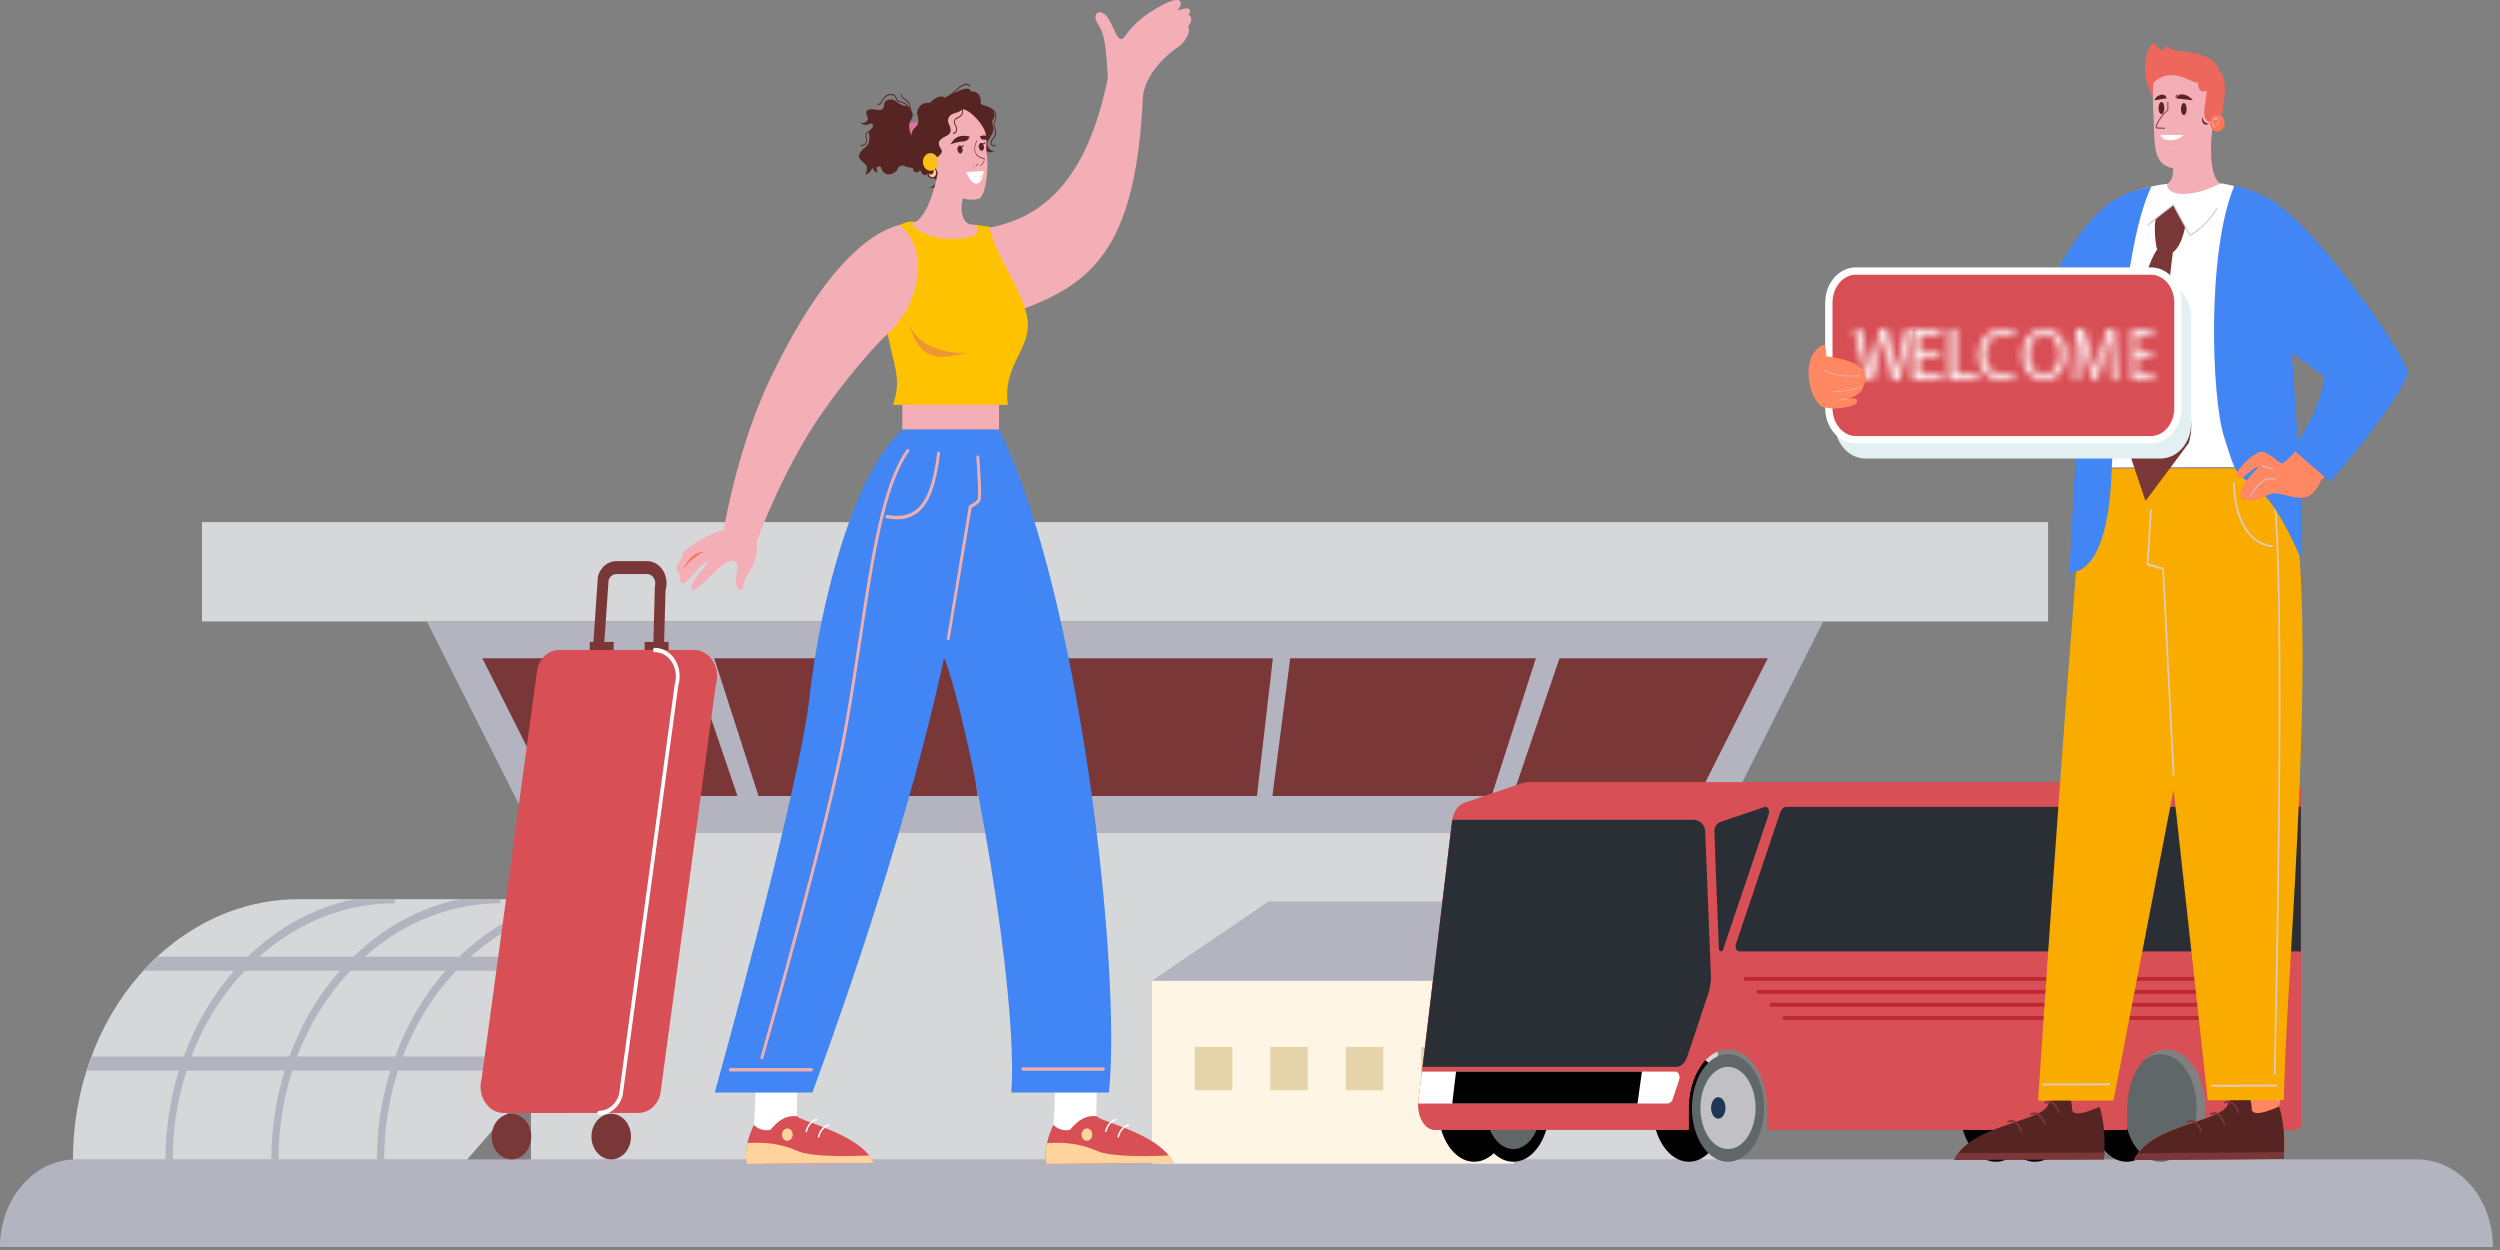 <svg width="342" height="171" viewBox="0 0 342 171" fill="none" xmlns="http://www.w3.org/2000/svg">
<rect x="0" y="0" width="342" height="171" fill="#808080" stroke="none"/>
<path d="M341.028 170.59H0C0.001 167.413 1.094 164.367 3.04 162.12C4.987 159.873 7.626 158.61 10.379 158.606H330.643C333.397 158.606 336.039 159.869 337.986 162.116C339.934 164.364 341.028 167.412 341.028 170.59Z" fill="#B4B4C0"/>
<path d="M9.983 158.627C9.982 153.95 10.78 149.318 12.332 144.996C13.883 140.675 16.157 136.748 19.023 133.441C21.89 130.134 25.293 127.511 29.039 125.721C32.784 123.932 36.798 123.011 40.852 123.012H94.776L63.906 158.627H9.983Z" fill="#D6D7D8"/>
<path d="M11.84 146.458H24.478C23.266 150.363 22.644 154.479 22.639 158.626H23.64C23.636 154.473 24.275 150.353 25.526 146.458H38.952C37.741 150.363 37.12 154.479 37.116 158.626H38.1C38.098 154.473 38.737 150.353 39.986 146.458H53.395C52.183 150.363 51.561 154.479 51.556 158.626H52.558C52.554 154.473 53.192 150.353 54.443 146.458H74.443L76.112 144.533H55.107C56.178 141.729 57.563 139.098 59.225 136.708C60.199 135.318 61.262 134.014 62.406 132.808H81.391V130.882H64.371C69.679 126.133 76.207 123.559 82.923 123.566V123H77.373C72.005 124.112 66.983 126.83 62.81 130.882H49.911C55.219 126.134 61.746 123.56 68.463 123.566V123H62.91C57.541 124.112 52.519 126.83 48.346 130.882H35.447C40.757 126.134 47.285 123.56 54.003 123.566V123H48.449C43.08 124.111 38.058 126.829 33.886 130.882H21.504C20.837 131.495 20.22 132.141 19.609 132.808H32.037C29.084 136.145 26.741 140.132 25.149 144.533H12.52C12.28 145.164 12.046 145.804 11.84 146.458ZM40.644 144.533C42.34 140.081 44.824 136.088 47.935 132.808H60.951C57.998 136.143 55.656 140.129 54.063 144.529L40.644 144.533ZM26.18 144.533C27.251 141.729 28.636 139.098 30.298 136.708C31.27 135.318 32.331 134.014 33.472 132.808H46.487C45.599 133.814 44.762 134.88 43.981 136C42.185 138.597 40.709 141.469 39.596 144.533H26.18Z" fill="#B4B4C0"/>
<path d="M280.177 71.428H27.633V85.013H280.177V71.428Z" fill="#D6D7D8"/>
<path d="M249.418 85.013H58.396L72.954 113.932H234.861L249.418 85.013Z" fill="#B4B4C0"/>
<path d="M213.339 90.051L206.932 108.893H232.348L241.833 90.051H213.339Z" fill="#7A3737"/>
<path d="M65.983 90.051L75.467 108.893H100.887L94.473 90.051H65.983Z" fill="#7A3737"/>
<path d="M176.501 90.051L174.065 108.893H204.05L210.111 90.051H176.501Z" fill="#7A3737"/>
<path d="M97.703 90.051L103.764 108.893H133.749L131.313 90.051H97.703Z" fill="#7A3737"/>
<path d="M135.868 108.893L133.685 90.051H174.13L171.947 108.893H135.868Z" fill="#7A3737"/>
<path d="M234.988 113.933H72.637V158.627H234.988V113.933Z" fill="#D6D7D8"/>
<path d="M157.597 159.182H207.079V134.168H157.597V159.182Z" fill="#FFF5E5"/>
<path d="M157.599 134.164L173.521 123.328H223.002L207.08 134.164H157.599Z" fill="#B4B4C0"/>
<path d="M194.425 149.146H199.568V143.212H194.425V149.146Z" fill="#E6D5AA"/>
<path d="M184.097 149.146H189.24V143.212H184.097V149.146Z" fill="#E6D5AA"/>
<path d="M173.766 149.146H178.908V143.212H173.766V149.146Z" fill="#E6D5AA"/>
<path d="M163.438 149.146H168.581V143.212H163.438V149.146Z" fill="#E6D5AA"/>
<path d="M289.006 132.422C289.029 132.422 289.052 132.417 289.073 132.407C289.094 132.397 289.114 132.381 289.13 132.362C289.146 132.343 289.159 132.321 289.167 132.296C289.176 132.271 289.18 132.245 289.179 132.218V126.508C289.189 126.477 289.192 126.444 289.188 126.412C289.184 126.38 289.173 126.349 289.157 126.322C289.14 126.296 289.119 126.274 289.094 126.259C289.069 126.244 289.041 126.236 289.012 126.236C288.984 126.236 288.956 126.244 288.931 126.259C288.906 126.274 288.884 126.296 288.868 126.322C288.852 126.349 288.841 126.38 288.837 126.412C288.833 126.444 288.836 126.477 288.846 126.508V132.23C288.847 132.279 288.864 132.326 288.894 132.362C288.923 132.397 288.963 132.419 289.006 132.422Z" fill="#FFD242"/>
<path d="M283.76 130.751H287.665V129.531H283.76V130.751Z" fill="#FFD242"/>
<path d="M296.635 17.992C296.634 17.911 296.648 17.831 296.675 17.756C296.701 17.68 296.74 17.612 296.79 17.554C296.84 17.497 296.899 17.451 296.964 17.42C297.029 17.389 297.098 17.373 297.169 17.373H299.171C299.348 17.461 299.505 17.553 299.695 17.661L300.216 17.989L296.635 17.992Z" fill="#E6D5AA"/>
<path d="M156.357 13.053C156.904 9.737 159.848 7.323 161.112 6.464C162.377 5.606 162.975 4.035 162.497 3.661C163.101 2.983 163.122 2.279 162.591 2.078C163.015 1.308 162.898 0.792 161.046 1.466C161.777 0.696 162.047 -0.864 159.16 0.611C156.273 2.086 154.822 3.638 153.947 4.886C153.073 6.133 152.789 4.689 151.745 2.752C150.7 0.815 149.175 1.793 150.203 3.288C151.231 4.782 151.311 6.969 151.561 10.658C148.678 24.844 142.551 29.83 135.155 31.182C131.084 35.079 136.35 43.03 136.647 43.427C148.214 39.588 155.359 35.976 156.357 13.053Z" fill="#F4AFB6"/>
<path d="M82.598 88.911L81.146 88.333L81.797 78.818C81.977 78.219 82.314 77.698 82.762 77.33C83.21 76.961 83.746 76.763 84.296 76.762H88.541C88.963 76.762 89.378 76.878 89.752 77.1C90.126 77.323 90.449 77.645 90.694 78.041C90.939 78.436 91.098 78.894 91.158 79.374C91.218 79.855 91.178 80.346 91.041 80.805L90.828 88.849L89.376 88.272L89.586 80.228C89.644 80.035 89.662 79.83 89.637 79.628C89.612 79.427 89.545 79.235 89.443 79.069C89.341 78.903 89.206 78.768 89.049 78.675C88.892 78.582 88.718 78.533 88.541 78.533H84.296C84.038 78.535 83.788 78.639 83.589 78.83C83.434 78.979 83.319 79.175 83.255 79.396L82.598 88.911Z" fill="#7A3737"/>
<path d="M83.951 87.816H80.677V89.279H83.951V87.816Z" fill="#7A3737"/>
<path d="M91.462 87.816H88.188V89.279H91.462V87.816Z" fill="#7A3737"/>
<path d="M87.356 152.247H71.257C70.543 152.252 69.85 151.97 69.297 151.45C68.795 150.986 68.43 150.355 68.25 149.642C68.071 148.929 68.087 148.17 68.296 147.468L75.915 91.352C76.128 90.643 76.526 90.028 77.055 89.593C77.585 89.157 78.219 88.923 78.869 88.923H94.971C95.469 88.923 95.959 89.06 96.402 89.323C96.844 89.585 97.226 89.967 97.515 90.434C97.803 90.902 97.992 91.442 98.063 92.01C98.134 92.579 98.087 93.158 97.925 93.701L90.309 149.817C90.097 150.526 89.699 151.142 89.169 151.577C88.64 152.013 88.006 152.247 87.356 152.247Z" fill="#D84F55"/>
<path d="M81.974 152.542C81.906 152.542 81.84 152.511 81.792 152.456C81.744 152.4 81.717 152.325 81.717 152.246C81.717 152.167 81.744 152.092 81.792 152.036C81.84 151.981 81.906 151.949 81.974 151.949C82.684 151.951 83.369 151.648 83.896 151.098C84.255 150.722 84.526 150.248 84.687 149.72L92.306 93.604C92.454 93.106 92.497 92.574 92.431 92.052C92.365 91.531 92.192 91.035 91.927 90.606C91.662 90.177 91.311 89.827 90.905 89.586C90.499 89.345 90.049 89.219 89.593 89.218C89.525 89.218 89.459 89.187 89.411 89.131C89.363 89.076 89.336 89 89.336 88.922C89.336 88.843 89.363 88.768 89.411 88.712C89.459 88.656 89.525 88.625 89.593 88.625C90.131 88.625 90.662 88.773 91.141 89.058C91.62 89.342 92.033 89.755 92.346 90.261C92.658 90.767 92.862 91.352 92.939 91.967C93.016 92.582 92.965 93.209 92.79 93.797L85.171 149.912C84.941 150.68 84.51 151.346 83.937 151.818C83.364 152.289 82.677 152.543 81.974 152.542Z" fill="white"/>
<path d="M76.851 152.247H68.865C68.152 152.251 67.46 151.969 66.906 151.45C66.403 150.987 66.037 150.355 65.858 149.642C65.678 148.929 65.695 148.17 65.905 147.468L73.524 91.352C73.735 90.642 74.133 90.026 74.663 89.591C75.193 89.155 75.827 88.921 76.478 88.923H84.464C84.963 88.919 85.455 89.054 85.9 89.316C86.344 89.578 86.728 89.958 87.019 90.426C87.31 90.894 87.499 91.436 87.572 92.006C87.644 92.576 87.597 93.157 87.434 93.701L79.805 149.817C79.593 150.526 79.195 151.142 78.665 151.577C78.136 152.013 77.502 152.247 76.851 152.247Z" fill="#D84F55"/>
<path d="M86.289 155.987C86.529 154.285 85.527 152.68 84.052 152.403C82.577 152.126 81.186 153.282 80.946 154.984C80.706 156.686 81.707 158.291 83.183 158.568C84.658 158.845 86.049 157.689 86.289 155.987Z" fill="#7A3737"/>
<path d="M72.638 155.986C72.878 154.284 71.877 152.68 70.401 152.403C68.926 152.126 67.535 153.281 67.295 154.984C67.055 156.686 68.057 158.29 69.532 158.567C71.008 158.844 72.398 157.689 72.638 155.986Z" fill="#7A3737"/>
<path d="M144.118 153.894C144.472 148.911 144.352 143.463 144.352 143.463L150.142 141.114L149.972 153.001L147.539 155.55L144.662 155.592L144.118 153.894Z" fill="white"/>
<path d="M143.169 159.224L160.522 159.089C158.634 155.027 150.284 153.394 150.083 152.716C147.924 152.393 146.71 154.257 146.366 154.557C145.97 154.647 145.562 154.634 145.171 154.52C144.781 154.405 144.417 154.192 144.106 153.895C142.471 157.306 143.169 159.224 143.169 159.224Z" fill="#D84F55"/>
<path d="M159.894 158.068C157.531 158.179 152.102 158.33 150.126 157.471C147.92 156.512 146.081 156.223 143.228 156.362C142.804 158.214 143.168 159.223 143.168 159.223L160.522 159.088C160.35 158.719 160.139 158.377 159.894 158.068Z" fill="#FFD49C"/>
<path d="M148.84 156.044C149.237 155.949 149.491 155.501 149.408 155.043C149.326 154.585 148.937 154.292 148.541 154.387C148.144 154.483 147.89 154.931 147.972 155.388C148.055 155.846 148.443 156.14 148.84 156.044Z" fill="#FFD49C"/>
<path d="M151.26 154.879H151.243C151.221 154.872 151.201 154.855 151.189 154.832C151.177 154.809 151.172 154.782 151.176 154.756C151.262 154.341 151.445 153.963 151.706 153.661C151.967 153.36 152.295 153.147 152.654 153.047C152.678 153.04 152.704 153.044 152.725 153.059C152.747 153.073 152.763 153.097 152.77 153.124C152.776 153.152 152.773 153.181 152.76 153.206C152.748 153.23 152.727 153.248 152.704 153.255C152.381 153.348 152.087 153.541 151.852 153.812C151.617 154.083 151.451 154.422 151.37 154.794C151.367 154.808 151.363 154.821 151.356 154.833C151.349 154.845 151.34 154.855 151.33 154.863C151.32 154.871 151.308 154.876 151.296 154.879C151.284 154.882 151.272 154.882 151.26 154.879Z" fill="white"/>
<path d="M152.959 155.628C152.947 155.626 152.935 155.621 152.924 155.613C152.914 155.605 152.905 155.595 152.898 155.583C152.89 155.571 152.885 155.558 152.883 155.544C152.88 155.53 152.88 155.515 152.882 155.501C152.968 155.087 153.151 154.708 153.412 154.406C153.673 154.105 154.001 153.893 154.36 153.793C154.384 153.786 154.41 153.79 154.431 153.804C154.453 153.818 154.469 153.842 154.476 153.87C154.48 153.883 154.481 153.897 154.48 153.911C154.478 153.925 154.475 153.938 154.469 153.951C154.463 153.963 154.455 153.974 154.445 153.982C154.436 153.991 154.425 153.997 154.413 154.001C154.091 154.094 153.797 154.286 153.562 154.557C153.327 154.828 153.16 155.168 153.079 155.539C153.078 155.555 153.074 155.571 153.066 155.584C153.059 155.598 153.05 155.609 153.038 155.618C153.026 155.626 153.013 155.632 153 155.633C152.986 155.635 152.972 155.633 152.959 155.628Z" fill="white"/>
<path d="M103.141 153.894C103.494 148.911 103.374 143.463 103.374 143.463L109.164 141.114L108.994 153.001L106.561 155.55L103.685 155.592L103.141 153.894Z" fill="white"/>
<path d="M102.189 159.224L119.543 159.089C117.654 155.027 109.304 153.394 109.104 152.716C106.945 152.393 105.73 154.257 105.386 154.557C104.991 154.647 104.583 154.634 104.192 154.52C103.801 154.405 103.437 154.192 103.127 153.895C101.492 157.306 102.189 159.224 102.189 159.224Z" fill="#D84F55"/>
<path d="M118.913 158.068C116.55 158.179 111.12 158.33 109.141 157.471C106.939 156.512 105.1 156.223 102.247 156.362C101.823 158.214 102.186 159.223 102.186 159.223L119.54 159.088C119.368 158.719 119.158 158.377 118.913 158.068Z" fill="#FFD49C"/>
<path d="M107.856 156.049C108.253 155.954 108.507 155.506 108.425 155.048C108.342 154.59 107.953 154.297 107.557 154.392C107.16 154.488 106.906 154.936 106.988 155.394C107.071 155.851 107.46 156.145 107.856 156.049Z" fill="#FFD49C"/>
<path d="M110.282 154.878C110.257 154.872 110.236 154.856 110.221 154.832C110.207 154.808 110.201 154.779 110.205 154.751C110.294 154.338 110.479 153.96 110.739 153.659C111 153.358 111.327 153.145 111.686 153.043C111.71 153.035 111.736 153.039 111.757 153.054C111.779 153.068 111.795 153.092 111.802 153.119C111.808 153.147 111.805 153.176 111.792 153.201C111.78 153.225 111.759 153.243 111.736 153.25C111.413 153.343 111.119 153.536 110.884 153.807C110.649 154.078 110.482 154.417 110.402 154.789C110.4 154.805 110.395 154.82 110.388 154.833C110.381 154.846 110.371 154.857 110.36 154.866C110.348 154.874 110.335 154.879 110.322 154.882C110.308 154.884 110.295 154.882 110.282 154.878Z" fill="white"/>
<path d="M111.981 155.628H111.964C111.952 155.626 111.94 155.621 111.929 155.613C111.919 155.605 111.91 155.595 111.902 155.583C111.895 155.571 111.89 155.558 111.888 155.544C111.885 155.53 111.885 155.515 111.887 155.501C111.973 155.087 112.156 154.708 112.417 154.406C112.678 154.105 113.006 153.893 113.365 153.793C113.389 153.786 113.415 153.79 113.436 153.804C113.458 153.818 113.474 153.842 113.481 153.87C113.485 153.883 113.486 153.897 113.485 153.911C113.483 153.925 113.48 153.938 113.474 153.951C113.468 153.963 113.46 153.974 113.45 153.982C113.441 153.991 113.43 153.997 113.418 154.001C113.096 154.094 112.802 154.286 112.567 154.557C112.332 154.828 112.165 155.168 112.084 155.539C112.082 155.553 112.078 155.566 112.072 155.578C112.066 155.59 112.058 155.601 112.049 155.609C112.039 155.617 112.028 155.623 112.016 155.626C112.005 155.63 111.993 155.63 111.981 155.628Z" fill="white"/>
<path d="M123.439 58.775H136.668V54.439H123.439V58.775Z" fill="#F4AFB6"/>
<path d="M137.887 55.387H122.169C123.44 51.536 122.249 50.443 120.981 43.481C119.712 36.519 122.245 32.522 123.04 30.774C123.04 30.774 124.311 30.157 124.972 30.346C135.157 33.011 133.132 30.708 133.132 30.708L135.348 31.016C136.142 35.14 140.19 40.085 140.587 43.931C140.984 47.778 137.093 50.077 137.887 55.387Z" fill="#FEC200"/>
<path d="M97.779 149.455H111.128C124.714 112.635 129.149 89.92 129.149 89.92C132.8 99.446 139.308 135.358 138.356 149.455H151.705C153.451 132.601 147.737 81.298 136.688 58.779H123.439C116.664 64.941 112.166 82.592 110.737 95.415C109.309 108.237 97.779 149.455 97.779 149.455Z" fill="#4285F4"/>
<g style="mix-blend-mode:multiply">
<g style="mix-blend-mode:multiply">
<path d="M129.711 87.59C129.759 87.59 129.804 87.57 129.841 87.535C129.877 87.5 129.902 87.451 129.911 87.398L132.915 69.477C133.185 69.338 133.876 68.945 134.1 68.514C134.293 68.129 134.223 66.427 134.026 63.393C134.003 63.046 133.983 62.746 133.97 62.519C133.968 62.488 133.961 62.458 133.949 62.43C133.937 62.402 133.921 62.377 133.901 62.357C133.88 62.337 133.857 62.321 133.832 62.311C133.806 62.301 133.779 62.297 133.753 62.299C133.726 62.301 133.7 62.309 133.676 62.323C133.652 62.337 133.631 62.356 133.614 62.379C133.596 62.402 133.583 62.429 133.575 62.459C133.566 62.488 133.563 62.519 133.566 62.549C133.566 62.777 133.596 63.081 133.619 63.427C133.709 64.767 133.913 67.909 133.749 68.275C133.602 68.56 133.002 68.93 132.658 69.096C132.627 69.11 132.599 69.133 132.578 69.162C132.556 69.192 132.541 69.227 132.534 69.265L129.531 87.309C129.522 87.371 129.534 87.434 129.565 87.486C129.595 87.537 129.642 87.573 129.694 87.586L129.711 87.59Z" fill="#EDAFAF"/>
</g>
</g>
<g style="mix-blend-mode:multiply">
<g style="mix-blend-mode:multiply">
<path d="M122.691 71.039C123.763 71.085 124.819 70.721 125.694 70.003C127.182 68.721 128.08 66.268 128.604 62.048C128.611 61.986 128.597 61.924 128.564 61.874C128.532 61.825 128.484 61.792 128.431 61.782C128.378 61.773 128.324 61.789 128.281 61.826C128.237 61.863 128.209 61.917 128.2 61.979C127.703 66.014 126.829 68.444 125.454 69.626C124.453 70.481 123.134 70.75 121.392 70.454C121.365 70.445 121.336 70.444 121.307 70.45C121.279 70.455 121.252 70.467 121.228 70.486C121.204 70.504 121.184 70.528 121.169 70.556C121.153 70.584 121.143 70.615 121.139 70.648C121.135 70.681 121.137 70.714 121.145 70.746C121.153 70.778 121.167 70.808 121.185 70.833C121.204 70.858 121.227 70.879 121.253 70.893C121.279 70.907 121.307 70.915 121.336 70.916C121.784 70.996 122.237 71.037 122.691 71.039Z" fill="#EDAFAF"/>
</g>
</g>
<g style="mix-blend-mode:multiply">
<g style="mix-blend-mode:multiply">
<path d="M104.232 144.925C104.275 144.925 104.316 144.909 104.35 144.88C104.384 144.851 104.41 144.81 104.422 144.764C104.512 144.452 113.453 113.246 115.859 99.857C116.633 95.567 117.267 91.359 117.885 87.292C119.57 76.126 121.028 66.499 124.339 61.793C124.356 61.77 124.368 61.742 124.376 61.713C124.384 61.684 124.386 61.653 124.383 61.622C124.381 61.592 124.373 61.562 124.36 61.536C124.347 61.509 124.33 61.485 124.309 61.466C124.288 61.447 124.265 61.432 124.239 61.423C124.214 61.414 124.187 61.412 124.161 61.415C124.134 61.418 124.109 61.427 124.086 61.442C124.062 61.457 124.042 61.477 124.025 61.501C120.645 66.306 119.18 75.991 117.484 87.212C116.87 91.278 116.233 95.483 115.462 99.765C113.059 113.123 104.115 144.305 104.038 144.617C104.03 144.647 104.027 144.678 104.029 144.708C104.031 144.739 104.038 144.769 104.05 144.797C104.062 144.824 104.079 144.849 104.099 144.869C104.12 144.889 104.143 144.904 104.169 144.914C104.189 144.922 104.21 144.926 104.232 144.925Z" fill="#EDAFAF"/>
</g>
</g>
<g style="mix-blend-mode:multiply">
<g style="mix-blend-mode:multiply">
<path d="M99.943 146.574H110.976C111.005 146.578 111.034 146.575 111.061 146.565C111.089 146.556 111.115 146.539 111.136 146.517C111.158 146.495 111.176 146.468 111.187 146.438C111.199 146.407 111.206 146.374 111.206 146.341C111.206 146.307 111.199 146.274 111.187 146.244C111.176 146.214 111.158 146.187 111.136 146.164C111.115 146.142 111.089 146.126 111.061 146.116C111.034 146.106 111.005 146.104 110.976 146.108H99.943C99.914 146.104 99.885 146.106 99.857 146.116C99.83 146.126 99.804 146.142 99.782 146.164C99.761 146.187 99.743 146.214 99.731 146.244C99.719 146.274 99.713 146.307 99.713 146.341C99.713 146.374 99.719 146.407 99.731 146.438C99.743 146.468 99.761 146.495 99.782 146.517C99.804 146.539 99.83 146.556 99.857 146.565C99.885 146.575 99.914 146.578 99.943 146.574Z" fill="#EDAFAF"/>
</g>
</g>
<g style="mix-blend-mode:multiply">
<g style="mix-blend-mode:multiply">
<path d="M139.952 146.481H150.905C150.934 146.485 150.963 146.482 150.991 146.473C151.019 146.463 151.044 146.446 151.066 146.424C151.088 146.402 151.105 146.375 151.117 146.345C151.129 146.314 151.135 146.281 151.135 146.248C151.135 146.215 151.129 146.182 151.117 146.151C151.105 146.121 151.088 146.094 151.066 146.072C151.044 146.05 151.019 146.033 150.991 146.023C150.963 146.014 150.934 146.011 150.905 146.015H139.952C139.924 146.011 139.895 146.014 139.867 146.023C139.839 146.033 139.814 146.05 139.792 146.072C139.77 146.094 139.753 146.121 139.741 146.151C139.729 146.182 139.723 146.215 139.723 146.248C139.723 146.281 139.729 146.314 139.741 146.345C139.753 146.375 139.77 146.402 139.792 146.424C139.814 146.446 139.839 146.463 139.867 146.473C139.895 146.482 139.924 146.485 139.952 146.481Z" fill="#EDAFAF"/>
</g>
</g>
<path d="M123.012 30.766C116.979 32.476 110.885 40.242 105.325 51.895C100.81 61.383 98.984 72.576 98.984 72.576C96.918 72.715 92.236 76.011 93.468 76.042C93.468 76.042 91.879 77.967 92.95 78.472C93.147 78.472 92.754 79.569 93.347 79.8C93.942 80.031 95.73 77.105 96.641 76.912C97.552 76.72 93.972 79.708 94.656 80.578C95.34 81.448 98.744 76.365 100.292 76.728C101.841 77.089 99.698 80.024 101.26 80.694C101.948 80.94 101.417 79.962 102.158 78.803C102.899 77.644 103.693 76.543 103.536 74.04C103.536 74.04 106.987 64.325 112.527 56.396C115.313 52.41 119.178 47.728 121.631 45.464C125.872 41.548 127.231 33.881 123.012 30.766Z" fill="#F4AFB6"/>
<path d="M93.191 78.244C94.68 76.045 96.348 75.495 96.348 75.495C94.463 75.472 93.608 77.532 93.191 78.244Z" fill="#FF7557"/>
<path d="M124.196 15.167H124.176C124.169 15.165 124.161 15.162 124.155 15.156C124.149 15.151 124.143 15.145 124.139 15.137C124.135 15.13 124.133 15.121 124.131 15.112C124.13 15.104 124.131 15.095 124.133 15.086C124.23 14.651 124.033 14.316 123.579 14.127C123.452 14.078 123.323 14.039 123.192 14.012C123.037 14.002 122.889 13.938 122.767 13.829C122.645 13.719 122.554 13.57 122.508 13.399C122.465 13.297 122.402 13.209 122.322 13.141C122.243 13.074 122.151 13.03 122.054 13.014C121.868 12.984 121.679 13.003 121.501 13.07C121.323 13.137 121.16 13.249 121.026 13.399C120.894 13.554 120.782 13.729 120.692 13.919C120.535 14.2 120.415 14.428 120.065 14.304C120.052 14.297 120.042 14.285 120.036 14.27C120.031 14.255 120.03 14.238 120.034 14.223C120.038 14.207 120.046 14.194 120.058 14.185C120.07 14.176 120.084 14.172 120.098 14.173C120.362 14.254 120.432 14.116 120.589 13.835C120.692 13.636 120.815 13.452 120.956 13.288C121.104 13.122 121.284 12.998 121.481 12.926C121.678 12.854 121.886 12.835 122.09 12.872C122.208 12.893 122.319 12.947 122.414 13.031C122.508 13.114 122.583 13.224 122.631 13.349C122.668 13.5 122.747 13.633 122.854 13.729C122.961 13.826 123.092 13.88 123.228 13.885C123.365 13.912 123.5 13.952 123.632 14.004C124.143 14.212 124.373 14.624 124.263 15.124C124.257 15.139 124.248 15.151 124.236 15.159C124.224 15.166 124.21 15.169 124.196 15.167Z" fill="#572424"/>
<path d="M117.955 19.983C117.904 19.987 117.853 19.987 117.802 19.983C117.786 19.983 117.771 19.976 117.759 19.963C117.748 19.95 117.742 19.932 117.742 19.914C117.742 19.895 117.748 19.878 117.759 19.865C117.771 19.852 117.786 19.845 117.802 19.845C117.908 19.863 118.017 19.849 118.118 19.805C118.218 19.76 118.307 19.686 118.376 19.59C118.44 19.488 118.48 19.369 118.495 19.244C118.509 19.119 118.497 18.992 118.459 18.874C118.422 18.776 118.402 18.67 118.402 18.562C118.402 18.455 118.422 18.349 118.459 18.25C118.566 18.035 118.82 17.888 119.29 17.773C119.305 17.769 119.321 17.773 119.334 17.782C119.347 17.791 119.356 17.806 119.36 17.823C119.362 17.832 119.363 17.841 119.361 17.851C119.36 17.86 119.357 17.869 119.353 17.877C119.348 17.885 119.343 17.892 119.336 17.897C119.329 17.902 119.322 17.906 119.314 17.908C118.886 18.012 118.646 18.143 118.563 18.32C118.531 18.4 118.514 18.487 118.514 18.576C118.514 18.664 118.531 18.752 118.563 18.832C118.606 18.971 118.62 19.121 118.602 19.268C118.584 19.415 118.535 19.555 118.459 19.675C118.398 19.763 118.321 19.836 118.235 19.889C118.148 19.942 118.053 19.974 117.955 19.983Z" fill="#572424"/>
<path d="M124.498 15.278C124.489 15.281 124.48 15.281 124.471 15.278C124.457 15.27 124.446 15.257 124.44 15.241C124.434 15.225 124.433 15.206 124.438 15.189C124.497 14.92 124.479 14.636 124.388 14.379C124.297 14.121 124.136 13.905 123.93 13.761C123.523 13.495 123.28 13.337 123.263 12.956C123.263 12.938 123.268 12.92 123.279 12.907C123.289 12.893 123.304 12.885 123.32 12.883C123.336 12.883 123.351 12.89 123.363 12.903C123.375 12.916 123.382 12.933 123.383 12.952C123.383 13.245 123.563 13.368 123.987 13.641C124.218 13.802 124.397 14.044 124.498 14.333C124.598 14.621 124.615 14.939 124.544 15.239C124.541 15.251 124.535 15.26 124.526 15.267C124.518 15.274 124.508 15.278 124.498 15.278Z" fill="#572424"/>
<path d="M124.574 17.103C124.097 16.803 125.052 16.175 124.825 15.509C124.598 14.843 124.461 14.611 124.191 14.523C123.92 14.434 123.553 14.627 122.685 13.941C121.818 13.256 120.97 13.691 120.947 14.327C120.923 14.962 120.516 15.185 119.879 15.016C119.241 14.846 118.377 14.95 118.51 15.474C118.644 15.998 118.944 16.36 118.447 16.683C118.322 16.78 118.177 16.833 118.027 16.838C117.877 16.843 117.728 16.799 117.599 16.71C117.781 16.899 118.006 17.024 118.248 17.068C118.49 17.113 118.737 17.075 118.961 16.96C119.268 16.76 119.659 17.145 119.295 17.507C118.931 17.869 118.771 18.085 118.918 18.543C118.978 18.852 118.954 19.175 118.85 19.468C118.745 19.761 118.565 20.009 118.334 20.18C117.843 20.472 117.299 21.265 117.583 21.689C117.866 22.113 118.48 22.386 118.601 22.844C118.637 23.203 118.551 23.563 118.36 23.849C118.582 23.825 118.793 23.724 118.964 23.56C119.135 23.396 119.26 23.176 119.321 22.929C119.396 23.106 119.502 23.262 119.634 23.388C119.765 23.513 119.918 23.605 120.082 23.657C120.013 23.544 119.965 23.415 119.942 23.279C119.919 23.142 119.922 23.002 119.949 22.867C119.949 22.867 120.446 22.544 120.586 23.033C120.644 23.268 120.766 23.476 120.934 23.624C121.103 23.772 121.309 23.852 121.521 23.853C122.025 23.903 122.675 23.468 122.752 23.164C122.82 22.997 122.93 22.856 123.067 22.761C123.204 22.666 123.363 22.62 123.523 22.629C125.429 23.399 125.425 22.663 125.525 22.44C125.626 22.217 125.565 20.233 125.616 20.026C125.666 19.818 124.574 17.103 124.574 17.103Z" fill="#572424"/>
<path d="M126.018 17.022C125.35 16.46 124.399 16.876 124.399 16.876C124.338 17.333 124.389 17.8 124.548 18.225C124.707 18.649 124.966 19.014 125.297 19.275L126.018 17.022Z" fill="#E071A5"/>
<path d="M126.861 23.748C126.831 24.164 127.238 24.411 127.629 24.411C128.019 24.411 128.013 24.534 128.059 24.727C128.106 24.919 127.869 25.555 127.155 25.589C127.339 25.668 127.536 25.693 127.73 25.661C127.924 25.63 128.109 25.543 128.266 25.408C128.498 25.198 128.71 24.96 128.9 24.7C128.944 24.677 133.572 21.407 133.572 21.407C133.899 21.173 134.214 20.916 134.514 20.637C134.597 20.502 134.847 20.568 135.081 20.706C135.239 20.808 135.421 20.849 135.6 20.825C135.78 20.801 135.948 20.712 136.082 20.572C135.451 20.903 134.824 19.832 135.131 19.332C135.438 18.831 135.935 18.177 135.892 17.584C135.848 16.991 135.558 16.787 135.892 16.286C136.226 15.785 136.045 15.011 135.365 14.68C134.684 14.349 134.05 14.415 134.16 13.991C134.189 13.785 134.173 13.574 134.115 13.376C134.057 13.178 133.958 13 133.826 12.857C133.694 12.713 133.534 12.61 133.36 12.554C133.185 12.499 133.002 12.494 132.825 12.539C132.638 11.511 130.692 12.639 129.247 13.359C128.72 12.944 127.912 13.359 127.195 14.068C125.75 13.941 125.326 15.173 125.51 15.766C125.693 16.359 125.733 17.075 125.196 17.437C124.659 17.799 124.402 19.116 124.922 19.821C125.443 20.526 125.42 20.622 125.213 21.219C125.006 21.816 124.599 23.259 125.153 23.529C125.706 23.799 125.783 23.017 126.024 23.529C126.264 24.041 126.621 24.076 126.861 23.748Z" fill="#572424"/>
<path d="M133.158 30.735C131.155 30.797 131.449 27.562 131.786 27.096C131.786 27.096 132.477 27.543 133.972 27.177C135.06 26.407 135.203 22.329 135.006 21.266C134.809 20.204 135.06 19.776 134.866 18.444C134.673 17.111 132.794 15.113 131.773 14.944C131.509 14.897 131.606 15.229 130.688 15.456C129.77 15.683 129.513 16.353 129.79 16.923C130.067 17.493 130.281 18.197 129.56 18.54C128.839 18.883 128.255 19.287 128.462 19.861C128.669 20.435 129.029 20.562 128.736 21.016C128.513 21.323 128.224 21.557 127.898 21.694L127.711 22.333L128.282 23.619C128.282 23.619 127.297 29.568 125.001 30.458C124.961 30.472 124.924 30.498 124.896 30.534C124.867 30.569 124.847 30.613 124.838 30.66C124.829 30.708 124.831 30.757 124.843 30.804C124.856 30.85 124.88 30.891 124.911 30.924C127.434 33.431 132.774 32.737 133.448 32.056C134.396 31.105 133.158 30.735 133.158 30.735Z" fill="#F4AFB6"/>
<path d="M128.327 21.928C128.366 22.163 128.343 22.406 128.262 22.626C128.181 22.846 128.045 23.033 127.872 23.165C127.698 23.296 127.495 23.364 127.288 23.362C127.081 23.36 126.879 23.287 126.707 23.152C126.536 23.018 126.403 22.828 126.326 22.606C126.248 22.384 126.229 22.141 126.272 21.907C126.314 21.673 126.415 21.458 126.563 21.291C126.711 21.123 126.899 21.01 127.102 20.965C127.375 20.905 127.658 20.973 127.887 21.154C128.117 21.334 128.275 21.613 128.327 21.928Z" fill="#FEC200"/>
<g style="mix-blend-mode:multiply">
<g style="mix-blend-mode:multiply">
<path d="M127.148 21.308C127.036 21.332 126.931 21.385 126.84 21.463C126.75 21.541 126.676 21.642 126.624 21.758C126.621 21.764 126.619 21.77 126.619 21.776C126.618 21.782 126.618 21.789 126.62 21.795C126.621 21.801 126.624 21.807 126.628 21.812C126.631 21.817 126.636 21.821 126.641 21.824C126.646 21.827 126.651 21.829 126.657 21.83C126.663 21.831 126.669 21.83 126.674 21.829C126.68 21.827 126.685 21.824 126.69 21.82C126.694 21.815 126.698 21.81 126.701 21.804C126.771 21.653 126.883 21.533 127.019 21.463C127.154 21.393 127.307 21.378 127.451 21.42H127.421C127.342 21.437 127.269 21.478 127.209 21.54C127.149 21.601 127.105 21.679 127.08 21.767C127.055 21.855 127.052 21.948 127.069 22.039C127.087 22.129 127.125 22.212 127.179 22.279C127.234 22.346 127.304 22.395 127.38 22.421C127.457 22.447 127.539 22.448 127.616 22.425C127.694 22.402 127.764 22.356 127.821 22.291C127.878 22.225 127.918 22.144 127.938 22.054C127.95 22.167 127.94 22.282 127.908 22.389C127.877 22.497 127.826 22.596 127.758 22.678C127.75 22.687 127.746 22.7 127.746 22.712C127.746 22.725 127.75 22.738 127.758 22.747C127.77 22.752 127.783 22.752 127.794 22.747C127.794 22.747 127.814 22.747 127.818 22.747C127.928 22.617 127.999 22.449 128.022 22.269C128.044 22.089 128.016 21.905 127.942 21.744C127.867 21.584 127.751 21.454 127.609 21.375C127.466 21.296 127.306 21.271 127.151 21.304L127.148 21.308ZM127.571 22.335C127.502 22.35 127.431 22.34 127.366 22.308C127.301 22.276 127.247 22.222 127.208 22.154C127.17 22.086 127.15 22.006 127.151 21.925C127.152 21.844 127.173 21.765 127.213 21.698C127.253 21.631 127.309 21.579 127.374 21.549C127.439 21.518 127.511 21.511 127.579 21.527C127.648 21.543 127.711 21.583 127.761 21.64C127.811 21.698 127.844 21.771 127.858 21.851C127.877 21.957 127.858 22.068 127.806 22.159C127.754 22.25 127.673 22.313 127.581 22.335H127.571Z" fill="#E0B3A8"/>
</g>
</g>
<path d="M132.194 23.529L134.53 23.387C134.617 24.715 133.385 26.463 132.194 23.529Z" fill="white"/>
<path d="M134.058 24.165C134.127 24.42 134.108 24.696 134.005 24.934C134.187 24.741 134.328 24.501 134.418 24.234C134.507 23.967 134.543 23.68 134.521 23.395C134.491 23.561 134.021 23.977 134.058 24.165Z" fill="#F5E5E1"/>
<path d="M133.69 24.172C133.52 24.184 133.35 24.184 133.18 24.172C133.174 24.172 133.169 24.17 133.164 24.167C133.158 24.164 133.154 24.16 133.15 24.155C133.146 24.15 133.144 24.144 133.142 24.138C133.14 24.132 133.139 24.125 133.14 24.119C133.14 24.112 133.141 24.105 133.143 24.098C133.146 24.092 133.149 24.086 133.154 24.082C133.158 24.077 133.163 24.073 133.169 24.071C133.175 24.069 133.181 24.068 133.187 24.069C133.353 24.085 133.52 24.091 133.687 24.088C133.693 24.087 133.699 24.088 133.704 24.09C133.71 24.093 133.715 24.096 133.72 24.101C133.724 24.106 133.727 24.111 133.73 24.118C133.732 24.124 133.733 24.131 133.733 24.138C133.73 24.148 133.724 24.157 133.716 24.163C133.709 24.169 133.7 24.172 133.69 24.172Z" fill="#F5E5E1"/>
<path d="M133.286 22.394C133.152 22.537 133.159 22.802 133.432 22.875C133.046 22.898 133.049 22.56 133.286 22.394Z" fill="#FF6C4D"/>
<path d="M133.548 22.673H133.529C133.522 22.666 133.519 22.656 133.519 22.645C133.519 22.635 133.522 22.625 133.529 22.617C133.55 22.576 133.577 22.54 133.61 22.511C133.644 22.483 133.681 22.462 133.721 22.451C133.742 22.447 133.763 22.447 133.783 22.453C133.803 22.458 133.822 22.468 133.839 22.481C133.843 22.485 133.845 22.489 133.847 22.494C133.849 22.499 133.85 22.504 133.85 22.509C133.85 22.515 133.849 22.52 133.847 22.525C133.845 22.53 133.843 22.534 133.839 22.538C133.832 22.545 133.824 22.549 133.815 22.549C133.805 22.549 133.797 22.545 133.79 22.538C133.78 22.532 133.77 22.53 133.759 22.53C133.748 22.53 133.738 22.532 133.728 22.538C133.697 22.547 133.669 22.563 133.643 22.585C133.618 22.607 133.597 22.634 133.581 22.666C133.577 22.67 133.571 22.674 133.566 22.675C133.56 22.676 133.554 22.676 133.548 22.673Z" fill="#572424"/>
<path d="M127.594 23.041C127.643 23.091 127.682 23.153 127.706 23.224C127.73 23.294 127.738 23.37 127.73 23.445C127.722 23.535 127.692 23.62 127.643 23.69C127.594 23.76 127.529 23.812 127.455 23.84C127.381 23.869 127.301 23.871 127.226 23.848C127.151 23.825 127.083 23.778 127.03 23.711C127.041 23.824 127.08 23.931 127.142 24.019C127.203 24.108 127.285 24.175 127.378 24.212C127.471 24.249 127.571 24.256 127.667 24.23C127.763 24.205 127.851 24.149 127.92 24.069C127.99 23.988 128.039 23.887 128.061 23.776C128.082 23.666 128.077 23.55 128.045 23.443C128.012 23.336 127.954 23.241 127.878 23.17C127.801 23.099 127.708 23.055 127.61 23.041H127.594Z" fill="#FFD08F"/>
<path d="M131.671 20.367C131.709 20.486 131.706 20.618 131.663 20.735C131.619 20.851 131.539 20.944 131.438 20.994C131.248 21.044 131.048 20.844 130.988 20.552C130.95 20.433 130.953 20.301 130.996 20.185C131.039 20.068 131.12 19.975 131.221 19.925C131.411 19.879 131.611 20.079 131.671 20.367Z" fill="#572424"/>
<g style="mix-blend-mode:multiply">
<g style="mix-blend-mode:multiply">
<path d="M131.525 21.25C131.464 21.269 131.399 21.269 131.338 21.25C131.256 21.226 131.179 21.184 131.112 21.124C131.045 21.064 130.989 20.989 130.948 20.903C130.944 20.898 130.94 20.891 130.938 20.884C130.936 20.877 130.936 20.869 130.937 20.861C130.938 20.854 130.94 20.846 130.944 20.84C130.948 20.834 130.953 20.828 130.959 20.825C130.964 20.821 130.971 20.819 130.978 20.819C130.984 20.818 130.991 20.82 130.997 20.823C131.003 20.826 131.009 20.831 131.013 20.837C131.017 20.843 131.02 20.85 131.022 20.857C131.056 20.931 131.104 20.996 131.161 21.047C131.219 21.099 131.285 21.136 131.355 21.157C131.399 21.169 131.444 21.17 131.488 21.161C131.532 21.151 131.574 21.132 131.612 21.104C131.616 21.099 131.62 21.096 131.625 21.093C131.63 21.091 131.635 21.09 131.64 21.09C131.645 21.09 131.651 21.091 131.655 21.093C131.66 21.096 131.665 21.099 131.668 21.104C131.676 21.113 131.681 21.125 131.681 21.138C131.681 21.151 131.676 21.163 131.668 21.173C131.626 21.21 131.577 21.236 131.525 21.25Z" fill="#E0B3A8"/>
</g>
</g>
<path d="M131.737 20.06C131.676 20.101 131.605 20.122 131.534 20.122C131.463 20.122 131.393 20.101 131.331 20.06C131.324 20.056 131.318 20.051 131.313 20.045C131.308 20.038 131.304 20.03 131.302 20.022C131.299 20.014 131.299 20.005 131.3 19.996C131.301 19.987 131.303 19.979 131.307 19.972C131.311 19.964 131.315 19.957 131.321 19.951C131.326 19.945 131.333 19.941 131.34 19.938C131.347 19.935 131.355 19.934 131.362 19.934C131.37 19.935 131.377 19.937 131.384 19.941C131.442 19.979 131.509 19.992 131.575 19.978C131.64 19.964 131.699 19.924 131.741 19.864C131.745 19.856 131.751 19.85 131.757 19.845C131.764 19.84 131.771 19.836 131.779 19.834C131.787 19.833 131.795 19.833 131.802 19.834C131.81 19.836 131.818 19.84 131.824 19.845C131.837 19.855 131.845 19.87 131.848 19.887C131.851 19.904 131.849 19.922 131.841 19.937C131.815 19.986 131.78 20.029 131.737 20.06Z" fill="#572424"/>
<path d="M134.596 20.003C134.633 20.122 134.629 20.253 134.586 20.37C134.543 20.486 134.463 20.579 134.362 20.63C134.172 20.68 133.972 20.48 133.912 20.188C133.874 20.069 133.877 19.937 133.92 19.82C133.964 19.704 134.044 19.611 134.145 19.561C134.335 19.511 134.536 19.707 134.596 20.003Z" fill="#572424"/>
<g style="mix-blend-mode:multiply">
<g style="mix-blend-mode:multiply">
<path d="M134.449 20.88C134.386 20.896 134.321 20.896 134.259 20.88C134.177 20.857 134.101 20.814 134.034 20.754C133.967 20.694 133.912 20.619 133.872 20.534C133.869 20.529 133.867 20.523 133.867 20.516C133.866 20.51 133.866 20.503 133.868 20.497C133.869 20.491 133.872 20.485 133.876 20.48C133.879 20.476 133.884 20.471 133.889 20.469C133.898 20.463 133.91 20.462 133.92 20.465C133.931 20.469 133.94 20.477 133.945 20.488C133.98 20.561 134.028 20.626 134.085 20.678C134.143 20.729 134.208 20.767 134.279 20.788C134.323 20.799 134.368 20.8 134.412 20.791C134.456 20.782 134.498 20.763 134.536 20.734C134.539 20.73 134.544 20.726 134.549 20.724C134.553 20.722 134.559 20.721 134.564 20.721C134.569 20.721 134.574 20.722 134.579 20.724C134.584 20.726 134.589 20.73 134.592 20.734C134.596 20.738 134.599 20.744 134.601 20.749C134.603 20.755 134.604 20.761 134.604 20.767C134.604 20.773 134.603 20.779 134.601 20.785C134.599 20.79 134.596 20.795 134.592 20.799C134.551 20.84 134.502 20.867 134.449 20.88Z" fill="#E0B3A8"/>
</g>
</g>
<path d="M134.661 19.691C134.599 19.73 134.529 19.751 134.458 19.751C134.387 19.751 134.317 19.73 134.254 19.691C134.248 19.687 134.241 19.681 134.236 19.675C134.231 19.669 134.227 19.661 134.225 19.653C134.222 19.645 134.221 19.636 134.222 19.627C134.222 19.618 134.224 19.61 134.228 19.602C134.235 19.586 134.247 19.573 134.262 19.568C134.277 19.562 134.294 19.563 134.308 19.571C134.366 19.61 134.434 19.623 134.499 19.608C134.565 19.593 134.624 19.551 134.665 19.49C134.673 19.476 134.686 19.466 134.701 19.463C134.716 19.459 134.732 19.462 134.745 19.471C134.751 19.476 134.757 19.483 134.761 19.49C134.766 19.498 134.769 19.506 134.77 19.515C134.772 19.524 134.772 19.533 134.77 19.542C134.769 19.551 134.766 19.56 134.761 19.567C134.738 19.618 134.704 19.66 134.661 19.691Z" fill="#572424"/>
<path d="M134.156 22.698C134.147 22.699 134.138 22.696 134.13 22.69C134.122 22.685 134.116 22.677 134.112 22.668C134.108 22.655 134.108 22.64 134.112 22.628C134.116 22.615 134.125 22.604 134.136 22.598C134.347 22.451 134.509 22.224 134.593 21.955C134.62 21.898 134.633 21.832 134.63 21.767C134.581 21.743 134.531 21.726 134.479 21.716C134.244 21.664 134.018 21.565 133.812 21.424C133.325 21.1 133.094 20.242 133.588 19.233C133.591 19.226 133.595 19.221 133.6 19.216C133.605 19.212 133.61 19.208 133.616 19.206C133.622 19.205 133.629 19.204 133.635 19.206C133.641 19.207 133.647 19.209 133.652 19.214C133.659 19.223 133.663 19.235 133.663 19.248C133.663 19.261 133.659 19.273 133.652 19.283C133.161 20.28 133.405 21.047 133.839 21.335C134.036 21.47 134.251 21.565 134.476 21.616C134.544 21.624 134.609 21.65 134.666 21.693C134.696 21.72 134.703 21.767 134.693 21.836C134.616 22.195 134.42 22.503 134.146 22.695L134.156 22.698Z" fill="#572424"/>
<path d="M134.068 18.62C134.131 19.101 134.431 19.124 134.674 19.12C134.918 19.117 135.051 19.12 135.051 19.12C135.085 18.305 134.441 18.547 134.068 18.62Z" fill="#572424"/>
<path d="M132.653 18.671C132.602 18.852 132.506 19.012 132.376 19.13C132.247 19.248 132.09 19.32 131.926 19.337C131.271 19.361 130.624 19.508 130.01 19.772C130.654 18.694 131.248 18.405 132.653 18.671Z" fill="#572424"/>
<path d="M290.93 158.931C293.657 158.931 295.868 155.635 295.868 151.568C295.868 147.502 293.657 144.206 290.93 144.206C288.203 144.206 285.992 147.502 285.992 151.568C285.992 155.635 288.203 158.931 290.93 158.931Z" fill="#010101"/>
<path d="M273.027 158.931C275.754 158.931 277.965 155.635 277.965 151.568C277.965 147.502 275.754 144.206 273.027 144.206C270.3 144.206 268.089 147.502 268.089 151.568C268.089 155.635 270.3 158.931 273.027 158.931Z" fill="#010101"/>
<path d="M278.376 158.931C281.103 158.931 283.313 155.635 283.313 151.568C283.313 147.502 281.103 144.206 278.376 144.206C275.648 144.206 273.438 147.502 273.438 151.568C273.438 155.635 275.648 158.931 278.376 158.931Z" fill="#010101"/>
<path d="M278.375 157.19C280.458 157.19 282.147 154.673 282.147 151.568C282.147 148.463 280.458 145.946 278.375 145.946C276.293 145.946 274.604 148.463 274.604 151.568C274.604 154.673 276.293 157.19 278.375 157.19Z" fill="#606768"/>
<path d="M201.669 158.931C204.396 158.931 206.607 155.635 206.607 151.568C206.607 147.502 204.396 144.206 201.669 144.206C198.942 144.206 196.731 147.502 196.731 151.568C196.731 155.635 198.942 158.931 201.669 158.931Z" fill="#010101"/>
<path d="M207.018 158.931C209.745 158.931 211.956 155.635 211.956 151.568C211.956 147.502 209.745 144.206 207.018 144.206C204.291 144.206 202.08 147.502 202.08 151.568C202.08 155.635 204.291 158.931 207.018 158.931Z" fill="#010101"/>
<path d="M207.018 157.19C209.101 157.19 210.789 154.673 210.789 151.568C210.789 148.463 209.101 145.946 207.018 145.946C204.935 145.946 203.247 148.463 203.247 151.568C203.247 154.673 204.935 157.19 207.018 157.19Z" fill="#606768"/>
<path d="M295.564 158.931C298.291 158.931 300.502 155.635 300.502 151.568C300.502 147.502 298.291 144.206 295.564 144.206C292.837 144.206 290.626 147.502 290.626 151.568C290.626 155.635 292.837 158.931 295.564 158.931Z" fill="#606768"/>
<path d="M295.021 153.039C295.566 153.039 296.007 152.381 296.007 151.568C296.007 150.756 295.566 150.097 295.021 150.097C294.477 150.097 294.036 150.756 294.036 151.568C294.036 152.381 294.477 153.039 295.021 153.039Z" fill="#606768"/>
<path d="M231.034 158.931C233.761 158.931 235.972 155.635 235.972 151.568C235.972 147.502 233.761 144.206 231.034 144.206C228.307 144.206 226.096 147.502 226.096 151.568C226.096 155.635 228.307 158.931 231.034 158.931Z" fill="#010101"/>
<path d="M236.391 158.931C239.118 158.931 241.329 155.635 241.329 151.568C241.329 147.502 239.118 144.206 236.391 144.206C233.664 144.206 231.453 147.502 231.453 151.568C231.453 155.635 233.664 158.931 236.391 158.931Z" fill="#606768"/>
<path d="M236.391 157.19C238.474 157.19 240.162 154.673 240.162 151.568C240.162 148.463 238.474 145.946 236.391 145.946C234.308 145.946 232.62 148.463 232.62 151.568C232.62 154.673 234.308 157.19 236.391 157.19Z" fill="#C1C1C5"/>
<path d="M235.06 153.039C235.604 153.039 236.046 152.381 236.046 151.568C236.046 150.756 235.604 150.097 235.06 150.097C234.515 150.097 234.074 150.756 234.074 151.568C234.074 152.381 234.515 153.039 235.06 153.039Z" fill="#1F3656"/>
<path d="M196.288 154.559H231.009V151.658C231.009 147.229 233.392 143.568 236.358 143.544C239.324 143.519 241.764 147.131 241.764 151.568V154.559H290.979V151.658C290.979 147.229 293.354 143.568 296.32 143.544C296.947 143.566 297.563 143.723 298.123 144.005C298.684 144.288 299.176 144.688 299.565 145.178C299.638 145.253 299.706 145.332 299.77 145.415L299.968 145.668C300.033 145.75 300.091 145.84 300.157 145.93L300.329 146.208L300.42 146.355L300.584 146.649C300.633 146.755 300.691 146.853 300.74 146.959L300.814 147.123C300.88 147.278 300.954 147.441 301.019 147.613C301.194 148.074 301.336 148.547 301.447 149.027C301.529 149.403 301.594 149.787 301.644 150.179C301.7 150.651 301.728 151.126 301.726 151.601V154.592H314.05C314.453 154.592 314.773 154.11 314.773 153.521V108.07C314.773 107.474 314.453 107 314.05 107H209.023C208.775 107.002 208.528 107.041 208.291 107.114L200.363 109.803C200.049 109.917 199.767 110.105 199.541 110.35C199.386 110.509 199.254 110.688 199.147 110.882C198.911 111.283 198.75 111.723 198.67 112.181C198.67 112.287 198.629 112.401 198.613 112.516L198.539 113.137L194.595 145.946L194.036 150.579C193.806 152.655 194.874 154.559 196.288 154.559Z" fill="#D84F55"/>
<path d="M196.288 154.559H231.009V151.658C231.009 147.229 233.392 143.568 236.358 143.544C239.324 143.519 241.764 147.131 241.764 151.568V154.559H290.979V151.658C290.979 147.229 293.354 143.568 296.32 143.544C296.947 143.566 297.563 143.723 298.123 144.005C298.684 144.288 299.176 144.688 299.565 145.178C299.638 145.253 299.706 145.332 299.77 145.415L299.968 145.668C300.033 145.75 300.091 145.84 300.157 145.93L300.329 146.208L300.42 146.355L300.584 146.649C300.633 146.755 300.691 146.853 300.74 146.959L300.814 147.123C300.88 147.278 300.954 147.442 301.019 147.613C301.194 148.074 301.336 148.547 301.447 149.027C301.534 149.407 301.599 149.792 301.644 150.179C301.703 150.651 301.733 151.126 301.734 151.601V154.592H314.058C314.461 154.592 314.781 154.11 314.781 153.521V142.816H244.229C243.93 142.803 243.638 142.722 243.375 142.581C243.112 142.439 242.884 142.24 242.709 141.999L235.364 133.427C234.942 132.89 234.708 132.23 234.698 131.548L233.959 112.279C233.436 112.277 232.934 112.075 232.557 111.714C232.181 111.353 231.959 110.862 231.938 110.342H199.558C199.403 110.501 199.27 110.68 199.163 110.873C198.872 111.375 198.69 111.932 198.629 112.508L198.555 113.129L194.538 146.584L194.053 150.571C194.053 150.702 194.053 150.833 194.053 150.955C193.946 152.884 194.965 154.559 196.288 154.559Z" fill="#D84F55"/>
<path d="M238.798 134.171H312.423C312.493 134.171 312.56 134.143 312.609 134.094C312.659 134.045 312.686 133.979 312.686 133.909C312.687 133.874 312.681 133.839 312.669 133.807C312.656 133.774 312.637 133.744 312.612 133.719C312.588 133.694 312.558 133.674 312.526 133.66C312.494 133.647 312.459 133.64 312.423 133.64H238.798C238.763 133.64 238.727 133.647 238.694 133.66C238.662 133.674 238.632 133.694 238.607 133.719C238.581 133.744 238.561 133.773 238.548 133.806C238.534 133.839 238.527 133.874 238.527 133.909C238.527 133.944 238.534 133.979 238.548 134.011C238.562 134.044 238.582 134.073 238.607 134.097C238.632 134.122 238.662 134.141 238.695 134.153C238.728 134.166 238.763 134.172 238.798 134.171Z" fill="#BD2833"/>
<path d="M240.556 135.96H312.407C312.442 135.96 312.477 135.953 312.509 135.94C312.542 135.926 312.571 135.906 312.596 135.881C312.62 135.856 312.64 135.826 312.652 135.793C312.665 135.76 312.671 135.726 312.67 135.691C312.671 135.656 312.665 135.621 312.652 135.588C312.64 135.555 312.62 135.526 312.596 135.5C312.571 135.475 312.542 135.455 312.509 135.442C312.477 135.428 312.442 135.421 312.407 135.421H240.556C240.485 135.421 240.416 135.449 240.365 135.5C240.314 135.55 240.285 135.619 240.285 135.691C240.285 135.762 240.314 135.831 240.365 135.881C240.416 135.932 240.485 135.96 240.556 135.96Z" fill="#BD2833"/>
<path d="M242.331 137.725H312.407C312.442 137.725 312.477 137.718 312.509 137.705C312.542 137.691 312.571 137.671 312.596 137.646C312.62 137.621 312.639 137.591 312.652 137.558C312.665 137.526 312.671 137.491 312.67 137.456C312.671 137.421 312.665 137.386 312.652 137.353C312.639 137.32 312.62 137.291 312.596 137.265C312.571 137.24 312.542 137.22 312.509 137.207C312.477 137.193 312.442 137.186 312.407 137.186H242.331C242.259 137.186 242.19 137.214 242.139 137.265C242.088 137.316 242.06 137.384 242.06 137.456C242.06 137.527 242.088 137.596 242.139 137.646C242.19 137.697 242.259 137.725 242.331 137.725Z" fill="#BD2833"/>
<path d="M244.106 139.531H312.407C312.442 139.531 312.477 139.524 312.51 139.511C312.542 139.497 312.571 139.477 312.596 139.452C312.62 139.427 312.64 139.397 312.652 139.364C312.665 139.332 312.671 139.297 312.67 139.262C312.671 139.227 312.665 139.192 312.652 139.159C312.64 139.126 312.62 139.097 312.596 139.071C312.571 139.046 312.542 139.026 312.51 139.013C312.477 138.999 312.442 138.992 312.407 138.992H244.106C244.034 138.992 243.965 139.02 243.914 139.071C243.863 139.121 243.835 139.19 243.835 139.262C243.835 139.333 243.863 139.402 243.914 139.452C243.965 139.503 244.034 139.531 244.106 139.531Z" fill="#BD2833"/>
<path d="M194.028 150.963C194.028 150.841 194.028 150.71 194.028 150.579L194.513 146.592H229.235C229.629 146.592 229.884 147.221 229.703 147.744L228.807 150.424C228.751 150.579 228.648 150.714 228.514 150.81C228.379 150.907 228.217 150.96 228.051 150.963H194.028Z" fill="white"/>
<path d="M198.679 150.963H224.009L224.617 146.592H199.188L198.711 150.579C198.695 150.71 198.687 150.841 198.679 150.963Z" fill="#010101"/>
<path d="M237.886 130.15H305.062C305.186 130.139 305.306 130.101 305.412 130.037C305.519 129.973 305.61 129.886 305.678 129.783C305.753 129.672 305.811 129.551 305.85 129.423L308.422 121.783L310.756 114.845L311.939 111.331C312.087 110.89 311.873 110.375 311.544 110.375H244.369C244.032 110.375 243.728 110.653 243.547 111.102L239.875 122.019L238.494 126.105L237.862 127.985L237.459 129.186C237.344 129.635 237.558 130.15 237.886 130.15ZM307.822 130.15H314.757V110.35H314.543C314.315 110.349 314.092 110.419 313.906 110.551C313.72 110.683 313.581 110.87 313.508 111.086L311.651 116.626L309.309 123.588L307.428 129.194C307.28 129.635 307.494 130.15 307.814 130.15H307.822ZM194.612 145.946H229.333C229.949 145.946 230.508 145.431 230.787 144.614L231.461 142.62L232.192 140.438L233.014 137.938L233.721 135.846C233.976 135.055 234.087 134.225 234.049 133.394L233.712 124.904L233.482 119.029L233.343 115.58L233.269 113.693C233.246 113.275 233.062 112.882 232.757 112.595C232.451 112.307 232.046 112.147 231.625 112.148H198.687C198.687 112.254 198.646 112.369 198.629 112.483L198.555 113.104L197.956 118.122L197.035 125.77L195.252 140.708L194.612 145.946ZM234.542 113.84L234.69 118.359L234.83 121.799L235.06 127.674L235.142 129.717C235.142 130.191 235.577 130.314 235.725 129.897L235.898 129.374L236.974 126.171L237.607 124.291L238.995 120.205L241.953 111.421C242.142 110.873 241.814 110.252 241.419 110.391L235.208 112.491C234.974 112.624 234.786 112.824 234.667 113.064C234.549 113.304 234.505 113.575 234.542 113.84Z" fill="#2A2F36"/>
<path d="M130.428 18.305C130.414 18.306 130.4 18.301 130.388 18.291C130.377 18.282 130.369 18.267 130.365 18.252C130.362 18.233 130.365 18.214 130.374 18.198C130.382 18.183 130.396 18.171 130.412 18.167C130.491 18.158 130.567 18.128 130.633 18.077C130.699 18.027 130.754 17.959 130.792 17.878C130.814 17.755 130.811 17.628 130.785 17.506C130.759 17.384 130.71 17.271 130.642 17.173C130.58 17.083 130.536 16.977 130.514 16.865C130.492 16.752 130.493 16.635 130.515 16.523C130.567 16.397 130.641 16.286 130.734 16.198C130.827 16.109 130.936 16.045 131.052 16.011C131.546 15.783 131.703 15.467 131.593 14.925C131.59 14.906 131.593 14.887 131.602 14.871C131.61 14.856 131.624 14.844 131.64 14.84C131.655 14.836 131.671 14.84 131.684 14.85C131.697 14.86 131.707 14.876 131.71 14.894C131.833 15.502 131.643 15.887 131.096 16.137C130.829 16.261 130.675 16.399 130.629 16.565C130.612 16.659 130.614 16.755 130.635 16.848C130.655 16.94 130.693 17.027 130.745 17.1C130.826 17.215 130.883 17.35 130.91 17.494C130.937 17.639 130.935 17.789 130.902 17.932C130.859 18.036 130.794 18.125 130.713 18.193C130.632 18.26 130.537 18.303 130.438 18.317L130.428 18.305Z" fill="#572424"/>
<path d="M129.424 13.476C129.412 13.478 129.399 13.476 129.388 13.469C129.378 13.462 129.369 13.451 129.364 13.438C129.361 13.43 129.359 13.421 129.359 13.411C129.358 13.402 129.36 13.393 129.362 13.384C129.365 13.376 129.369 13.368 129.375 13.361C129.38 13.354 129.387 13.349 129.394 13.345C129.792 13.11 130.165 12.824 130.509 12.494C131.296 11.801 132.111 11.085 132.721 11.701C132.733 11.713 132.741 11.731 132.741 11.749C132.742 11.768 132.737 11.786 132.726 11.799C132.721 11.806 132.715 11.812 132.708 11.816C132.7 11.82 132.693 11.822 132.685 11.823C132.669 11.824 132.653 11.817 132.641 11.805C132.104 11.262 131.33 11.944 130.582 12.606C130.231 12.943 129.848 13.233 129.441 13.473L129.424 13.476Z" fill="#572424"/>
<path d="M135.996 20.014C135.924 20.024 135.85 20.013 135.782 19.983C135.714 19.953 135.654 19.904 135.605 19.841C135.542 19.742 135.51 19.622 135.513 19.499C135.516 19.376 135.554 19.258 135.622 19.163C135.696 19.044 135.769 18.944 135.832 18.859C135.941 18.747 136.024 18.606 136.073 18.448C136.122 18.29 136.136 18.12 136.113 17.954C136.09 17.755 136.047 17.56 135.986 17.373C135.927 17.255 135.897 17.12 135.901 16.984C135.906 16.848 135.943 16.715 136.009 16.603C136.098 16.444 136.154 16.264 136.175 16.077C136.196 15.89 136.18 15.7 136.129 15.521C136.072 15.375 135.983 15.249 135.872 15.154C135.76 15.059 135.629 14.998 135.492 14.978C135.477 14.974 135.463 14.963 135.454 14.948C135.446 14.933 135.442 14.915 135.445 14.897C135.447 14.888 135.45 14.879 135.455 14.871C135.459 14.863 135.465 14.857 135.472 14.852C135.479 14.847 135.487 14.843 135.495 14.842C135.503 14.84 135.511 14.841 135.519 14.843C135.676 14.871 135.825 14.944 135.951 15.057C136.077 15.169 136.176 15.317 136.24 15.486C136.298 15.686 136.316 15.899 136.293 16.108C136.27 16.317 136.206 16.518 136.106 16.695C135.966 16.93 136.016 17.08 136.106 17.346C136.174 17.541 136.219 17.745 136.24 17.954C136.265 18.139 136.251 18.327 136.197 18.504C136.143 18.68 136.053 18.838 135.933 18.963C135.861 19.056 135.794 19.154 135.732 19.256C135.679 19.326 135.647 19.414 135.643 19.507C135.639 19.6 135.662 19.692 135.709 19.768C135.767 19.836 135.843 19.88 135.925 19.893C136.007 19.906 136.091 19.888 136.163 19.841C136.17 19.837 136.177 19.835 136.185 19.835C136.193 19.834 136.2 19.836 136.208 19.839C136.215 19.843 136.221 19.847 136.227 19.854C136.232 19.86 136.237 19.867 136.24 19.876C136.243 19.884 136.245 19.893 136.245 19.902C136.245 19.911 136.244 19.921 136.241 19.929C136.238 19.938 136.234 19.946 136.229 19.952C136.223 19.959 136.217 19.964 136.21 19.968C136.141 19.997 136.069 20.012 135.996 20.014Z" fill="#572424"/>
<path d="M124.391 44.489C126.454 48.794 132.247 48.248 132.247 48.248C127.815 49.437 125.813 48.979 124.391 44.489Z" fill="#EB9534"/>
<path d="M290.446 26.715C286.088 28.505 282.183 35.329 281.138 37.685C280.094 40.042 275.185 41.328 275.185 41.328C275.185 41.328 276.296 46.484 276.353 46.931C279.17 49.472 281.939 53.924 288.113 50.978C294.287 48.032 290.446 26.715 290.446 26.715Z" fill="#4285F4"/>
<path d="M312.609 145.569L311.798 151.345C312.856 154.514 312.412 158.534 312.412 158.534L291.941 158.673C294.13 153.879 303.735 153.463 304.733 151.168C305.731 148.873 306.148 142.08 306.148 142.08L312.609 145.569Z" fill="#FF8762"/>
<path d="M308.028 151.677C308.055 150.853 307.514 147.876 305.652 147.002C305.428 148.631 305.124 150.26 304.724 151.176C303.723 153.486 294.121 153.872 291.932 158.681L312.403 158.542C312.403 158.542 312.847 154.522 311.789 151.353C311.796 151.349 308.108 153.167 308.028 151.677Z" fill="#572424"/>
<path d="M292.485 157.761C292.276 158.043 292.093 158.35 291.941 158.678L312.412 158.539C312.412 158.539 312.452 158.185 312.479 157.603L292.485 157.761Z" fill="#7A3737"/>
<path d="M306.228 152.297C306.206 152.295 306.184 152.286 306.165 152.27C306.147 152.255 306.133 152.233 306.125 152.208C306.125 152.208 305.811 151.238 305.214 150.937C305.088 150.876 304.952 150.847 304.815 150.851C304.678 150.855 304.543 150.892 304.42 150.96C304.405 150.967 304.39 150.971 304.375 150.971C304.359 150.971 304.344 150.968 304.33 150.961C304.315 150.954 304.302 150.944 304.292 150.931C304.281 150.919 304.272 150.904 304.266 150.887C304.255 150.854 304.255 150.818 304.266 150.785C304.277 150.752 304.299 150.725 304.326 150.71C304.48 150.629 304.648 150.587 304.817 150.587C304.986 150.587 305.153 150.629 305.307 150.71C305.998 151.053 306.332 152.089 306.345 152.135C306.351 152.152 306.353 152.169 306.352 152.187C306.352 152.205 306.348 152.222 306.341 152.238C306.335 152.254 306.326 152.269 306.314 152.281C306.303 152.293 306.29 152.302 306.275 152.308L306.228 152.297Z" fill="#7A3737"/>
<path d="M304.305 153.875C304.281 153.875 304.258 153.866 304.239 153.851C304.22 153.835 304.205 153.812 304.198 153.787C304.198 153.787 303.884 152.816 303.287 152.516C303.16 152.455 303.024 152.425 302.887 152.429C302.751 152.433 302.616 152.471 302.492 152.539C302.478 152.547 302.463 152.551 302.448 152.551C302.432 152.552 302.417 152.549 302.403 152.542C302.388 152.536 302.375 152.526 302.364 152.514C302.353 152.501 302.345 152.486 302.339 152.47C302.327 152.436 302.326 152.398 302.338 152.364C302.35 152.33 302.373 152.303 302.402 152.289C302.555 152.206 302.721 152.161 302.889 152.158C303.058 152.155 303.225 152.193 303.38 152.269C304.074 152.616 304.405 153.648 304.418 153.694C304.423 153.711 304.426 153.729 304.425 153.746C304.424 153.764 304.421 153.781 304.414 153.798C304.408 153.814 304.399 153.828 304.387 153.84C304.376 153.852 304.362 153.861 304.348 153.867C304.334 153.874 304.319 153.876 304.305 153.875Z" fill="#7A3737"/>
<path d="M301.13 154.939C301.107 154.938 301.085 154.928 301.067 154.913C301.049 154.897 301.035 154.875 301.027 154.85C301.027 154.85 300.713 153.88 300.116 153.58C299.989 153.519 299.853 153.489 299.716 153.493C299.579 153.497 299.445 153.535 299.321 153.603C299.307 153.61 299.292 153.613 299.276 153.613C299.261 153.613 299.246 153.61 299.231 153.603C299.217 153.596 299.204 153.586 299.193 153.574C299.182 153.561 299.174 153.546 299.168 153.53C299.156 153.497 299.156 153.46 299.167 153.427C299.179 153.394 299.2 153.368 299.228 153.353C299.381 153.269 299.547 153.223 299.717 153.22C299.886 153.217 300.054 153.255 300.209 153.333C300.9 153.676 301.234 154.712 301.247 154.758C301.252 154.775 301.255 154.792 301.254 154.81C301.253 154.828 301.25 154.845 301.243 154.861C301.237 154.878 301.227 154.892 301.216 154.904C301.205 154.916 301.191 154.925 301.177 154.931C301.162 154.938 301.146 154.94 301.13 154.939Z" fill="#7A3737"/>
<path d="M283.452 151.715C283.482 150.891 282.948 147.915 281.089 147.033C280.862 148.662 280.552 150.287 280.151 151.203C279.15 153.513 269.542 153.875 267.34 158.666L287.81 158.596C287.81 158.596 288.264 154.576 287.213 151.403C287.213 151.403 283.522 153.217 283.452 151.715Z" fill="#572424"/>
<path d="M267.887 157.749C267.675 158.03 267.491 158.337 267.34 158.666L287.81 158.596C287.81 158.596 287.851 158.242 287.881 157.661L267.887 157.749Z" fill="#7A3737"/>
<path d="M281.664 152.33C281.641 152.33 281.618 152.321 281.599 152.305C281.579 152.289 281.565 152.267 281.557 152.241C281.557 152.241 281.25 151.271 280.653 150.967C280.527 150.906 280.391 150.876 280.254 150.88C280.117 150.884 279.982 150.921 279.859 150.99C279.845 150.997 279.829 151 279.814 151C279.798 151 279.783 150.997 279.769 150.99C279.755 150.983 279.742 150.973 279.731 150.961C279.72 150.948 279.711 150.933 279.705 150.917C279.699 150.9 279.695 150.883 279.695 150.865C279.694 150.847 279.697 150.83 279.702 150.813C279.708 150.797 279.716 150.781 279.727 150.769C279.738 150.756 279.751 150.746 279.765 150.739C279.918 150.657 280.085 150.612 280.254 150.609C280.423 150.605 280.591 150.643 280.747 150.72C281.437 151.067 281.768 152.106 281.781 152.149C281.791 152.183 281.789 152.219 281.776 152.252C281.763 152.284 281.74 152.309 281.711 152.322C281.696 152.328 281.68 152.331 281.664 152.33Z" fill="#7A3737"/>
<path d="M279.716 153.905C279.692 153.903 279.67 153.894 279.651 153.877C279.632 153.861 279.617 153.838 279.609 153.813C279.609 153.813 279.302 152.842 278.705 152.542C278.58 152.478 278.445 152.444 278.308 152.444C278.171 152.444 278.035 152.478 277.911 152.542C277.882 152.556 277.849 152.557 277.82 152.544C277.791 152.53 277.768 152.504 277.755 152.471C277.743 152.438 277.743 152.4 277.754 152.367C277.766 152.333 277.788 152.306 277.817 152.292C277.972 152.213 278.139 152.172 278.308 152.172C278.477 152.172 278.644 152.213 278.798 152.292C279.489 152.642 279.819 153.678 279.833 153.724C279.843 153.758 279.841 153.795 279.828 153.827C279.815 153.859 279.791 153.885 279.763 153.898L279.716 153.905Z" fill="#7A3737"/>
<path d="M276.542 154.957C276.518 154.955 276.495 154.945 276.477 154.929C276.458 154.913 276.443 154.89 276.435 154.865C276.435 154.865 276.128 153.894 275.53 153.594C275.405 153.531 275.27 153.499 275.133 153.499C274.997 153.499 274.862 153.531 274.736 153.594C274.707 153.608 274.675 153.609 274.646 153.595C274.617 153.582 274.593 153.556 274.581 153.523C274.569 153.489 274.568 153.452 274.58 153.418C274.591 153.385 274.614 153.358 274.643 153.344C274.797 153.265 274.964 153.224 275.133 153.224C275.302 153.224 275.469 153.265 275.624 153.344C276.315 153.694 276.645 154.73 276.658 154.776C276.668 154.81 276.667 154.847 276.653 154.879C276.64 154.911 276.617 154.936 276.588 154.949L276.542 154.957Z" fill="#7A3737"/>
<path d="M278.809 150.571L289.127 150.548L297.35 108.006L302.023 150.521L312.431 150.498C312.678 133.066 317.935 80.184 312.625 64.039L285.146 64.1C282.086 100.385 278.809 150.571 278.809 150.571Z" fill="#F9AB00"/>
<path d="M304.023 25.102L296.795 25.137C293.554 25.314 290.24 26.969 290.24 26.969C289.239 29.157 286.746 45.033 285.147 63.955L312.633 63.882C313.928 44.243 310.784 27.955 310.784 27.955C308.261 25.76 304.023 25.102 304.023 25.102Z" fill="white"/>
<g style="mix-blend-mode:multiply">
<g style="mix-blend-mode:multiply">
<path d="M297.348 106.239C297.318 106.239 297.289 106.225 297.267 106.202C297.246 106.178 297.233 106.146 297.231 106.111L295.806 77.936L293.767 77.328C293.741 77.318 293.718 77.299 293.702 77.274C293.687 77.248 293.679 77.217 293.68 77.185L294.127 69.742C294.128 69.724 294.133 69.707 294.14 69.691C294.147 69.675 294.157 69.661 294.168 69.65C294.18 69.638 294.194 69.63 294.209 69.624C294.223 69.619 294.239 69.617 294.254 69.619C294.269 69.62 294.284 69.624 294.298 69.632C294.312 69.639 294.325 69.65 294.335 69.664C294.345 69.677 294.353 69.692 294.358 69.709C294.363 69.726 294.365 69.743 294.364 69.761L293.92 77.077L295.946 77.682C295.97 77.689 295.992 77.705 296.008 77.727C296.024 77.749 296.034 77.776 296.036 77.805L297.465 106.077C297.466 106.113 297.456 106.149 297.435 106.176C297.415 106.203 297.386 106.22 297.354 106.223L297.348 106.239Z" fill="#E0C9C0"/>
</g>
</g>
<g style="mix-blend-mode:multiply">
<g style="mix-blend-mode:multiply">
<path d="M288.569 148.487H279.478C279.447 148.487 279.417 148.473 279.395 148.448C279.374 148.422 279.361 148.388 279.361 148.352C279.361 148.316 279.374 148.282 279.395 148.257C279.417 148.232 279.447 148.217 279.478 148.217L288.569 148.194C288.6 148.195 288.63 148.21 288.652 148.236C288.673 148.262 288.686 148.297 288.686 148.333C288.688 148.352 288.687 148.372 288.682 148.39C288.677 148.409 288.669 148.426 288.658 148.441C288.647 148.456 288.633 148.467 288.618 148.475C288.602 148.483 288.586 148.487 288.569 148.487Z" fill="#E0C9C0"/>
</g>
</g>
<g style="mix-blend-mode:multiply">
<g style="mix-blend-mode:multiply">
<path d="M311.418 148.649L302.571 148.669C302.543 148.663 302.518 148.646 302.5 148.621C302.481 148.596 302.471 148.565 302.471 148.532C302.471 148.499 302.481 148.467 302.5 148.442C302.518 148.417 302.543 148.401 302.571 148.395L311.415 148.376C311.443 148.381 311.469 148.398 311.487 148.423C311.505 148.448 311.515 148.48 311.515 148.513C311.515 148.545 311.505 148.577 311.487 148.602C311.469 148.627 311.443 148.644 311.415 148.649H311.418Z" fill="#E0C9C0"/>
</g>
</g>
<g style="mix-blend-mode:multiply">
<g style="mix-blend-mode:multiply">
<path d="M310.803 74.874C309.611 74.743 305.707 73.719 305.463 66.041C305.462 66.023 305.464 66.005 305.47 65.988C305.475 65.971 305.483 65.955 305.494 65.942C305.504 65.928 305.517 65.918 305.531 65.91C305.545 65.903 305.561 65.899 305.576 65.898C305.592 65.897 305.607 65.9 305.622 65.906C305.636 65.912 305.65 65.921 305.661 65.934C305.672 65.946 305.681 65.961 305.687 65.977C305.693 65.994 305.697 66.011 305.697 66.029C305.86 71.062 307.779 74.266 310.826 74.605C310.841 74.606 310.856 74.611 310.87 74.619C310.884 74.627 310.896 74.638 310.906 74.652C310.916 74.666 310.923 74.681 310.928 74.698C310.932 74.715 310.934 74.733 310.933 74.751C310.929 74.787 310.914 74.82 310.889 74.843C310.865 74.866 310.834 74.877 310.803 74.874Z" fill="#E0C9C0"/>
</g>
</g>
<g style="mix-blend-mode:multiply">
<g style="mix-blend-mode:multiply">
<path d="M311.167 147.09C311.151 147.089 311.136 147.085 311.122 147.078C311.108 147.071 311.096 147.06 311.085 147.048C311.075 147.035 311.066 147.02 311.061 147.003C311.055 146.986 311.053 146.969 311.053 146.951C311.07 146.266 312.695 78.371 310.86 67.111C310.857 67.094 310.857 67.076 310.86 67.059C310.863 67.041 310.869 67.025 310.878 67.01C310.887 66.996 310.898 66.983 310.911 66.973C310.924 66.963 310.938 66.957 310.953 66.954C310.968 66.95 310.984 66.95 310.999 66.954C311.014 66.958 311.028 66.965 311.041 66.975C311.054 66.985 311.064 66.998 311.073 67.012C311.081 67.027 311.087 67.044 311.09 67.061C312.932 78.348 311.304 146.273 311.287 146.959C311.286 146.976 311.283 146.994 311.277 147.01C311.27 147.026 311.261 147.041 311.25 147.053C311.239 147.065 311.226 147.075 311.212 147.081C311.197 147.087 311.182 147.09 311.167 147.09Z" fill="#E0C9C0"/>
</g>
</g>
<g style="mix-blend-mode:multiply">
<g style="mix-blend-mode:multiply">
<path d="M299.598 32.271C299.584 32.271 299.571 32.267 299.558 32.26C299.546 32.252 299.536 32.242 299.528 32.229L297.295 28.132L293.875 30.854C293.866 30.861 293.855 30.867 293.845 30.869C293.834 30.872 293.823 30.872 293.812 30.87C293.801 30.868 293.791 30.864 293.781 30.857C293.772 30.85 293.764 30.841 293.758 30.831C293.751 30.821 293.747 30.809 293.744 30.797C293.742 30.784 293.742 30.771 293.744 30.759C293.745 30.746 293.749 30.734 293.755 30.724C293.761 30.713 293.769 30.703 293.778 30.696L297.272 27.916C297.282 27.91 297.293 27.907 297.304 27.907C297.315 27.907 297.325 27.91 297.335 27.916C297.346 27.918 297.357 27.922 297.366 27.93C297.376 27.937 297.383 27.947 297.389 27.958L299.628 32.067C301.064 31.234 302.291 29.991 303.192 28.455C303.204 28.433 303.223 28.417 303.244 28.41C303.266 28.404 303.289 28.408 303.309 28.42C303.327 28.435 303.34 28.457 303.345 28.482C303.349 28.507 303.346 28.533 303.336 28.555C302.403 30.147 301.128 31.431 299.635 32.283L299.598 32.271Z" fill="#D1D1D1"/>
</g>
</g>
<path d="M297.295 28.132C297.295 28.132 294.919 29.942 294.896 30.019C294.562 31.505 295.036 34.178 295.099 34.128C296.541 33.923 297.265 34.513 297.265 34.513C298.51 33.577 298.907 31.097 298.907 31.097L297.295 28.132Z" fill="#7A3737"/>
<path d="M295.099 34.127C293.007 37.134 291.906 45.078 292.429 49.691C292.953 54.304 290.477 59.529 290.477 59.529L293.507 68.528C293.507 68.528 299.134 61.023 299.398 60.646C300.896 56.179 297.412 51.12 296.751 46.734C296.09 42.348 297.255 34.5 297.255 34.5C296.608 33.645 295.099 34.127 295.099 34.127Z" fill="#7A3737"/>
<path d="M305.664 25.406C301.833 34.489 302.567 54.463 304.236 59.704C305.905 64.944 305.571 64.44 308.795 66.854C312.018 69.269 314.755 76.728 314.755 76.223C315.089 72.488 314.825 66.234 314.381 60.689C313.937 55.145 313.303 44.451 313.303 44.451L311.438 27.812C307.94 25.702 305.664 25.406 305.664 25.406Z" fill="#4285F4"/>
<path d="M318.748 53.656C318.114 57.642 312.741 63.395 312.21 63.395C311.679 63.395 310.238 61.523 309.103 61.854C307.968 62.185 305.412 64.704 306.099 65.32C306.787 65.936 308.125 63.81 308.973 63.891C306.76 66.028 306.153 67.742 306.637 68.127C306.759 68.233 306.901 68.305 307.052 68.338C307.202 68.37 307.357 68.363 307.504 68.316C308.375 68.828 309.961 67.692 310.922 67.499C311.883 67.307 313.789 68.366 315.34 68.023C316.892 67.68 317.369 65.801 317.626 65.585C317.883 65.37 328.736 56.009 328.359 50.891C327.982 45.774 320.286 42.894 320.286 42.894L318.748 53.656Z" fill="#FF8762"/>
<path d="M309.744 27.299C306.55 31.212 308.289 45.247 311.346 46.938C314.403 48.628 317.993 51.582 317.993 51.582C317.346 56.653 313.618 61.428 313.618 61.428L318.674 65.806C320.179 64.651 329.537 52.922 329.337 50.788C329.137 48.655 314.703 27.719 309.744 27.299Z" fill="#4285F4"/>
<g style="mix-blend-mode:multiply">
<g style="mix-blend-mode:multiply">
<path d="M310.929 64.265H310.899C310.44 64.095 309.967 63.974 309.489 63.904C309.476 63.902 309.464 63.898 309.454 63.891C309.443 63.884 309.433 63.875 309.425 63.864C309.418 63.853 309.412 63.84 309.408 63.827C309.405 63.813 309.404 63.798 309.405 63.784C309.406 63.77 309.41 63.756 309.416 63.744C309.422 63.731 309.43 63.72 309.44 63.711C309.449 63.702 309.46 63.696 309.472 63.692C309.484 63.688 309.496 63.687 309.509 63.688C310.001 63.765 310.487 63.894 310.959 64.073C310.982 64.083 311.001 64.103 311.011 64.129C311.022 64.155 311.023 64.184 311.016 64.211C311.008 64.23 310.995 64.244 310.98 64.254C310.964 64.264 310.947 64.267 310.929 64.265Z" fill="#E0B3A8"/>
</g>
</g>
<g style="mix-blend-mode:multiply">
<g style="mix-blend-mode:multiply">
<path d="M307.881 67.951C307.862 67.951 307.843 67.944 307.828 67.932C307.818 67.924 307.809 67.913 307.802 67.901C307.796 67.89 307.791 67.876 307.789 67.862C307.787 67.848 307.787 67.834 307.79 67.82C307.792 67.806 307.797 67.793 307.804 67.782C308.408 66.777 309.306 65.556 310.14 65.425C310.522 65.345 310.914 65.356 311.292 65.456C311.316 65.465 311.335 65.485 311.347 65.511C311.358 65.537 311.36 65.567 311.352 65.594C311.344 65.622 311.327 65.645 311.304 65.658C311.282 65.671 311.255 65.673 311.232 65.664C310.882 65.575 310.52 65.567 310.167 65.641C309.406 65.76 308.552 66.938 307.968 67.905C307.959 67.921 307.945 67.934 307.93 67.942C307.915 67.951 307.898 67.954 307.881 67.951Z" fill="#E0B3A8"/>
</g>
</g>
<path d="M294.301 25.529C290.38 33.712 289.195 56.307 288.862 64.782C288.528 73.258 286.525 78.302 283.111 78.31C285.237 29.133 290.453 26.711 290.453 26.711C291.505 26.145 294.301 25.529 294.301 25.529Z" fill="#4285F4"/>
<g style="mix-blend-mode:multiply">
<g style="mix-blend-mode:multiply">
<path d="M295.577 38.653H255.183C252.875 38.653 251.004 40.812 251.004 43.474V57.903C251.004 60.565 252.875 62.724 255.183 62.724H295.577C297.884 62.724 299.755 60.565 299.755 57.903V43.474C299.755 40.812 297.884 38.653 295.577 38.653Z" fill="#E2F0F2"/>
</g>
</g>
<path d="M253.867 37.081H294.261C296.228 37.081 297.939 38.946 297.939 41.402V55.83C297.939 58.286 296.228 60.151 294.261 60.151H253.867C251.9 60.151 250.189 58.286 250.189 55.83V41.402C250.189 38.946 251.9 37.081 253.867 37.081Z" fill="#D84E55" stroke="white"/>
<mask id="path-132-inside-1_2542_22034" fill="white">
<path d="M255.313 52L253.646 45H254.541L255.323 48.549C255.518 49.422 255.677 50.299 255.808 50.975H255.829C255.935 50.279 256.141 49.443 256.364 48.537L257.241 45H258.129L258.925 48.562C259.113 49.385 259.279 50.209 259.385 50.962C259.523 50.192 259.707 49.414 259.912 48.537L260.779 45H261.646L259.785 52H258.901L258.09 48.343C257.908 47.591 257.764 46.826 257.659 46.054H257.641C257.511 46.828 257.342 47.593 257.135 48.343L256.197 51.996L255.313 52Z"/>
</mask>
<path d="M255.313 52L253.646 45H254.541L255.323 48.549C255.518 49.422 255.677 50.299 255.808 50.975H255.829C255.935 50.279 256.141 49.443 256.364 48.537L257.241 45H258.129L258.925 48.562C259.113 49.385 259.279 50.209 259.385 50.962C259.523 50.192 259.707 49.414 259.912 48.537L260.779 45H261.646L259.785 52H258.901L258.09 48.343C257.908 47.591 257.764 46.826 257.659 46.054H257.641C257.511 46.828 257.342 47.593 257.135 48.343L256.197 51.996L255.313 52Z" fill="#D84E55"/>
<path d="M255.313 52L251.422 52.926L252.157 56.015L255.331 56L255.313 52ZM253.646 45V41H248.582L249.755 45.926L253.646 45ZM254.541 45L258.448 44.139L257.756 41H254.541V45ZM255.323 48.549L251.417 49.41L251.419 49.42L255.323 48.549ZM255.808 50.975L251.881 51.736L252.509 54.975H255.808V50.975ZM255.829 50.975V54.975H259.265L259.784 51.578L255.829 50.975ZM256.364 48.537L252.481 47.574L252.479 47.581L256.364 48.537ZM257.241 45V41H254.112L253.359 44.037L257.241 45ZM258.129 45L262.033 44.127L261.334 41H258.129V45ZM258.925 48.562L255.022 49.434L255.023 49.442L255.025 49.45L258.925 48.562ZM259.385 50.962L255.424 51.52L263.323 51.668L259.385 50.962ZM259.912 48.537L256.027 47.585L256.022 47.605L256.018 47.626L259.912 48.537ZM260.779 45V41H257.641L256.894 44.048L260.779 45ZM261.646 45L265.512 46.028L266.849 41H261.646V45ZM259.785 52V56H262.861L263.651 53.028L259.785 52ZM258.901 52L254.995 52.865L255.69 56H258.901V52ZM258.09 48.343L261.996 47.478L261.987 47.44L261.978 47.402L258.09 48.343ZM257.659 46.054L261.622 45.514L261.15 42.054H257.659V46.054ZM257.641 46.054V42.054H254.258L253.696 45.39L257.641 46.054ZM257.135 48.343L253.278 47.282L253.269 47.315L253.261 47.349L257.135 48.343ZM256.197 51.996L256.216 55.996L259.304 55.981L260.072 52.99L256.197 51.996ZM259.204 51.074L257.537 44.074L249.755 45.926L251.422 52.926L259.204 51.074ZM253.646 49H254.541V41H253.646V49ZM250.635 45.861L251.417 49.41L259.23 47.689L258.448 44.139L250.635 45.861ZM251.419 49.42C251.598 50.22 251.738 50.999 251.881 51.736L259.735 50.213C259.616 49.6 259.438 48.624 259.228 47.679L251.419 49.42ZM255.808 54.975H255.829V46.975H255.808V54.975ZM259.784 51.578C259.857 51.098 260.011 50.455 260.248 49.493L252.479 47.581C252.27 48.431 252.014 49.46 251.875 50.371L259.784 51.578ZM260.246 49.5L261.123 45.963L253.359 44.037L252.481 47.574L260.246 49.5ZM257.241 49H258.129V41H257.241V49ZM254.226 45.873L255.022 49.434L262.829 47.689L262.033 44.127L254.226 45.873ZM255.025 49.45C255.201 50.222 255.34 50.924 255.424 51.52L263.346 50.404C263.218 49.494 263.025 48.548 262.825 47.674L255.025 49.45ZM263.323 51.668C263.438 51.023 263.595 50.356 263.807 49.448L256.018 47.626C255.82 48.472 255.608 49.362 255.448 50.257L263.323 51.668ZM263.798 49.489L264.664 45.952L256.894 44.048L256.027 47.585L263.798 49.489ZM260.779 49H261.646V41H260.779V49ZM257.781 43.972L255.919 50.972L263.651 53.028L265.512 46.028L257.781 43.972ZM259.785 48H258.901V56H259.785V48ZM262.806 51.135L261.996 47.478L254.185 49.209L254.995 52.865L262.806 51.135ZM261.978 47.402C261.828 46.783 261.709 46.152 261.622 45.514L253.695 46.594C253.819 47.501 253.988 48.399 254.203 49.285L261.978 47.402ZM257.659 42.054H257.641V50.054H257.659V42.054ZM253.696 45.39C253.588 46.031 253.449 46.663 253.278 47.282L260.992 49.405C261.235 48.522 261.433 47.625 261.585 46.718L253.696 45.39ZM253.261 47.349L252.323 51.001L260.072 52.99L261.009 49.338L253.261 47.349ZM256.179 47.996L255.294 48L255.331 56L256.216 55.996L256.179 47.996Z" fill="white" mask="url(#path-132-inside-1_2542_22034)"/>
<mask id="path-134-inside-2_2542_22034" fill="white">
<path d="M265.342 48.722H262.569V51.238H265.646V52H261.646V45H265.492V45.762H262.569V47.977H265.342V48.722Z"/>
</mask>
<path d="M265.342 48.722H262.569V51.238H265.646V52H261.646V45H265.492V45.762H262.569V47.977H265.342V48.722Z" fill="#D84E55"/>
<path d="M265.342 48.722V52.722H269.342V48.722H265.342ZM262.569 48.722V44.722H258.569V48.722H262.569ZM262.569 51.238H258.569V55.238H262.569V51.238ZM265.646 51.238H269.646V47.238H265.646V51.238ZM265.646 52V56H269.646V52H265.646ZM261.646 52H257.646V56H261.646V52ZM261.646 45V41H257.646V45H261.646ZM265.492 45H269.492V41H265.492V45ZM265.492 45.762V49.762H269.492V45.762H265.492ZM262.569 45.762V41.762H258.569V45.762H262.569ZM262.569 47.977H258.569V51.977H262.569V47.977ZM265.342 47.977H269.342V43.977H265.342V47.977ZM265.342 44.722H262.569V52.722H265.342V44.722ZM258.569 48.722V51.238H266.569V48.722H258.569ZM262.569 55.238H265.646V47.238H262.569V55.238ZM261.646 51.238V52H269.646V51.238H261.646ZM265.646 48H261.646V56H265.646V48ZM265.646 52V45H257.646V52H265.646ZM261.646 49H265.492V41H261.646V49ZM261.492 45V45.762H269.492V45H261.492ZM265.492 41.762H262.569V49.762H265.492V41.762ZM258.569 45.762V47.977H266.569V45.762H258.569ZM262.569 51.977H265.342V43.977H262.569V51.977ZM261.342 47.977V48.722H269.342V47.977H261.342Z" fill="white" mask="url(#path-134-inside-2_2542_22034)"/>
<mask id="path-136-inside-3_2542_22034" fill="white">
<path d="M266.646 45H267.576V51.239H270.646V52H266.646V45Z"/>
</mask>
<path d="M266.646 45H267.576V51.239H270.646V52H266.646V45Z" fill="#D84E55"/>
<path d="M266.646 45V41H262.646V45H266.646ZM267.576 45H271.576V41H267.576V45ZM267.576 51.239H263.576V55.239H267.576V51.239ZM270.646 51.239H274.646V47.239H270.646V51.239ZM270.646 52V56H274.646V52H270.646ZM266.646 52H262.646V56H266.646V52ZM266.646 49H267.576V41H266.646V49ZM263.576 45V51.239H271.576V45H263.576ZM267.576 55.239H270.646V47.239H267.576V55.239ZM266.646 51.239V52H274.646V51.239H266.646ZM270.646 48H266.646V56H270.646V48ZM270.646 52V45H262.646V52H270.646Z" fill="white" mask="url(#path-136-inside-3_2542_22034)"/>
<mask id="path-138-inside-4_2542_22034" fill="white">
<path d="M275.636 51.675C275.081 51.908 274.49 52.018 273.898 51.998C272.043 51.998 270.646 50.803 270.646 48.566C270.646 46.444 272.043 45.003 274.086 45.003C274.619 44.98 275.151 45.083 275.646 45.306L275.441 46.022C275.021 45.826 274.569 45.73 274.114 45.74C272.572 45.74 271.547 46.755 271.547 48.526C271.547 50.186 272.472 51.253 274.075 51.253C274.549 51.262 275.02 51.167 275.462 50.975L275.636 51.675Z"/>
</mask>
<path d="M275.636 51.675C275.081 51.908 274.49 52.018 273.898 51.998C272.043 51.998 270.646 50.803 270.646 48.566C270.646 46.444 272.043 45.003 274.086 45.003C274.619 44.98 275.151 45.083 275.646 45.306L275.441 46.022C275.021 45.826 274.569 45.73 274.114 45.74C272.572 45.74 271.547 46.755 271.547 48.526C271.547 50.186 272.472 51.253 274.075 51.253C274.549 51.262 275.02 51.167 275.462 50.975L275.636 51.675Z" fill="#D84E55"/>
<path d="M275.636 51.675L277.184 55.363L280.343 54.037L279.518 50.712L275.636 51.675ZM273.898 51.998L274.034 48L273.966 47.998H273.898V51.998ZM274.086 45.003V49.003H274.173L274.26 48.999L274.086 45.003ZM275.646 45.306L279.491 46.409L280.447 43.078L277.286 41.657L275.646 45.306ZM275.441 46.022L273.745 49.645L277.992 51.633L279.285 47.126L275.441 46.022ZM274.114 45.74V49.74H274.159L274.204 49.739L274.114 45.74ZM274.075 51.253L274.149 47.254L274.112 47.253H274.075V51.253ZM275.462 50.975L279.344 50.012L278.204 45.413L273.862 47.309L275.462 50.975ZM274.087 47.987C274.056 48 274.04 48 274.034 48L273.762 55.995C274.941 56.035 276.105 55.816 277.184 55.363L274.087 47.987ZM273.898 47.998C273.832 47.998 274.101 47.99 274.398 48.285C274.534 48.42 274.607 48.556 274.639 48.642C274.668 48.721 274.646 48.71 274.646 48.566H266.646C266.646 50.537 267.282 52.49 268.755 53.956C270.214 55.408 272.109 55.998 273.898 55.998V47.998ZM274.646 48.566C274.646 48.475 274.661 48.468 274.641 48.521C274.62 48.577 274.571 48.671 274.476 48.769C274.381 48.868 274.273 48.935 274.18 48.972C274.089 49.009 274.048 49.003 274.086 49.003V41.003C272.091 41.003 270.156 41.728 268.724 43.209C267.303 44.68 266.646 46.615 266.646 48.566H274.646ZM274.26 48.999C274.158 49.004 274.07 48.983 274.006 48.954L277.286 41.657C276.232 41.184 275.08 40.956 273.912 41.007L274.26 48.999ZM271.801 44.202L271.596 44.919L279.285 47.126L279.491 46.409L271.801 44.202ZM277.137 42.4C276.17 41.947 275.108 41.717 274.025 41.741L274.204 49.739C274.03 49.742 273.872 49.705 273.745 49.645L277.137 42.4ZM274.114 41.74C272.441 41.74 270.675 42.313 269.345 43.721C268.035 45.108 267.547 46.877 267.547 48.526H275.547C275.547 48.404 275.571 48.78 275.16 49.216C274.727 49.674 274.245 49.74 274.114 49.74V41.74ZM267.547 48.526C267.547 50.075 267.984 51.812 269.252 53.205C270.565 54.647 272.345 55.253 274.075 55.253V47.253C274.118 47.253 274.277 47.261 274.501 47.351C274.733 47.445 274.97 47.602 275.168 47.819C275.572 48.264 275.547 48.637 275.547 48.526H267.547ZM274.001 55.252C275.061 55.272 276.102 55.06 277.062 54.641L273.862 47.309C273.938 47.275 274.038 47.252 274.149 47.254L274.001 55.252ZM271.579 51.937L271.753 52.638L279.518 50.712L279.344 50.012L271.579 51.937Z" fill="white" mask="url(#path-138-inside-4_2542_22034)"/>
<mask id="path-140-inside-5_2542_22034" fill="white">
<path d="M282.646 48.418C282.646 50.754 281.274 52 279.597 52C277.863 52 276.646 50.615 276.646 48.562C276.646 46.409 277.941 45 279.696 45C281.45 45 282.646 46.409 282.646 48.418ZM277.552 48.53C277.552 49.978 278.313 51.276 279.646 51.276C280.98 51.276 281.769 49.998 281.769 48.458C281.769 47.113 281.086 45.704 279.675 45.704C278.263 45.704 277.552 47.041 277.552 48.53Z"/>
</mask>
<path d="M282.646 48.418C282.646 50.754 281.274 52 279.597 52C277.863 52 276.646 50.615 276.646 48.562C276.646 46.409 277.941 45 279.696 45C281.45 45 282.646 46.409 282.646 48.418ZM277.552 48.53C277.552 49.978 278.313 51.276 279.646 51.276C280.98 51.276 281.769 49.998 281.769 48.458C281.769 47.113 281.086 45.704 279.675 45.704C278.263 45.704 277.552 47.041 277.552 48.53Z" fill="#D84E55"/>
<path d="M278.646 48.418C278.646 48.802 278.545 48.663 278.801 48.383C278.918 48.255 279.068 48.15 279.23 48.082C279.388 48.015 279.519 48 279.597 48V56C281.459 56 283.326 55.287 284.7 53.787C286.061 52.301 286.646 50.371 286.646 48.418H278.646ZM279.597 48C279.703 48 279.867 48.023 280.053 48.107C280.239 48.191 280.39 48.311 280.498 48.436C280.716 48.687 280.646 48.812 280.646 48.562H272.646C272.646 50.365 273.185 52.209 274.445 53.666C275.742 55.167 277.593 56 279.597 56V48ZM280.646 48.562C280.646 48.279 280.725 48.377 280.525 48.606C280.428 48.717 280.29 48.825 280.121 48.901C279.951 48.978 279.799 49 279.696 49V41C277.684 41 275.817 41.836 274.501 43.341C273.215 44.813 272.646 46.691 272.646 48.562H280.646ZM279.696 49C279.591 49 279.426 48.977 279.239 48.892C279.052 48.806 278.901 48.686 278.795 48.562C278.582 48.315 278.646 48.191 278.646 48.418H286.646C286.646 46.636 286.112 44.803 284.863 43.349C283.573 41.847 281.721 41 279.696 41V49ZM273.552 48.53C273.552 49.896 273.902 51.437 274.831 52.753C275.829 54.166 277.503 55.276 279.646 55.276V47.276C279.985 47.276 280.359 47.364 280.703 47.556C281.034 47.741 281.246 47.968 281.366 48.139C281.582 48.445 281.552 48.612 281.552 48.53H273.552ZM279.646 55.276C281.763 55.276 283.448 54.197 284.468 52.762C285.418 51.425 285.769 49.857 285.769 48.458H277.769C277.769 48.6 277.725 48.44 277.948 48.127C278.071 47.953 278.284 47.728 278.613 47.547C278.954 47.36 279.319 47.276 279.646 47.276V55.276ZM285.769 48.458C285.769 47.186 285.459 45.677 284.578 44.357C283.617 42.916 281.932 41.704 279.675 41.704V49.704C279.333 49.704 278.943 49.611 278.582 49.401C278.24 49.201 278.033 48.961 277.924 48.797C277.818 48.639 277.785 48.526 277.776 48.496C277.771 48.476 277.77 48.465 277.769 48.462C277.769 48.459 277.769 48.458 277.769 48.458H285.769ZM279.675 41.704C277.502 41.704 275.792 42.817 274.777 44.308C273.855 45.663 273.552 47.218 273.552 48.53H281.552C281.552 48.353 281.605 48.495 281.39 48.81C281.267 48.991 281.048 49.233 280.703 49.426C280.345 49.626 279.977 49.704 279.675 49.704V41.704Z" fill="white" mask="url(#path-140-inside-5_2542_22034)"/>
<mask id="path-142-inside-6_2542_22034" fill="white">
<path d="M288.739 48.92C288.695 47.94 288.641 46.762 288.65 45.889H288.625C288.426 46.713 288.179 47.586 287.885 48.553L286.842 51.955H286.267L285.319 48.615C285.04 47.627 284.806 46.721 284.639 45.889C284.62 46.762 284.579 47.948 284.525 48.99L284.37 52H283.646L284.054 45H285.021L286.023 48.393C286.267 49.258 286.466 50.04 286.615 50.757H286.64C286.82 49.955 287.031 49.166 287.272 48.393L288.315 45H289.283L289.646 52H288.907L288.739 48.92Z"/>
</mask>
<path d="M288.739 48.92C288.695 47.94 288.641 46.762 288.65 45.889H288.625C288.426 46.713 288.179 47.586 287.885 48.553L286.842 51.955H286.267L285.319 48.615C285.04 47.627 284.806 46.721 284.639 45.889C284.62 46.762 284.579 47.948 284.525 48.99L284.37 52H283.646L284.054 45H285.021L286.023 48.393C286.267 49.258 286.466 50.04 286.615 50.757H286.64C286.82 49.955 287.031 49.166 287.272 48.393L288.315 45H289.283L289.646 52H288.907L288.739 48.92Z" fill="#D84E55"/>
<path d="M288.739 48.92L284.743 49.1L284.744 49.119L284.745 49.137L288.739 48.92ZM288.65 45.889L292.65 45.933L292.694 41.889H288.65V45.889ZM288.625 45.889V41.889H285.477L284.737 44.949L288.625 45.889ZM287.885 48.553L291.71 49.727L291.713 49.716L287.885 48.553ZM286.842 51.955V55.955H289.799L290.666 53.128L286.842 51.955ZM286.267 51.955L282.419 53.047L283.245 55.955H286.267V51.955ZM285.319 48.615L281.468 49.699L281.471 49.708L285.319 48.615ZM284.639 45.889L288.56 45.099L280.64 45.803L284.639 45.889ZM284.525 48.99L280.53 48.784L280.53 48.784L284.525 48.99ZM284.37 52V56H288.17L288.365 52.206L284.37 52ZM283.646 52L279.653 51.767L279.406 56H283.646V52ZM284.054 45V41H280.28L280.061 44.767L284.054 45ZM285.021 45L288.858 43.867L288.011 41H285.021V45ZM286.023 48.393L289.874 47.309L289.867 47.284L289.86 47.26L286.023 48.393ZM286.615 50.757L282.698 51.569L283.359 54.757H286.615V50.757ZM286.64 50.757V54.757H289.84L290.542 51.635L286.64 50.757ZM287.272 48.393L291.091 49.583L291.093 49.576L291.096 49.569L287.272 48.393ZM288.315 45V41H285.36L284.492 43.825L288.315 45ZM289.283 45L293.277 44.792L293.08 41H289.283V45ZM289.646 52V56H293.859L293.641 51.792L289.646 52ZM288.907 52L284.912 52.217L285.118 56H288.907V52ZM292.735 48.739C292.689 47.719 292.642 46.669 292.65 45.933L284.651 45.846C284.64 46.856 284.701 48.161 284.743 49.1L292.735 48.739ZM288.65 41.889H288.625V49.889H288.65V41.889ZM284.737 44.949C284.563 45.671 284.34 46.464 284.058 47.391L291.713 49.716C292.019 48.708 292.289 47.755 292.513 46.83L284.737 44.949ZM284.061 47.381L283.018 50.782L290.666 53.128L291.71 49.727L284.061 47.381ZM286.842 47.955H286.267V55.955H286.842V47.955ZM290.115 50.862L289.166 47.523L281.471 49.708L282.419 53.047L290.115 50.862ZM289.169 47.531C288.902 46.583 288.699 45.788 288.56 45.099L280.718 46.679C280.914 47.655 281.179 48.671 281.468 49.699L289.169 47.531ZM280.64 45.803C280.622 46.639 280.582 47.785 280.53 48.784L288.52 49.196C288.576 48.112 288.618 46.886 288.638 45.976L280.64 45.803ZM280.53 48.784L280.375 51.794L288.365 52.206L288.52 49.196L280.53 48.784ZM284.37 48H283.646V56H284.37V48ZM287.639 52.233L288.047 45.233L280.061 44.767L279.653 51.767L287.639 52.233ZM284.054 49H285.021V41H284.054V49ZM281.185 46.133L282.187 49.526L289.86 47.26L288.858 43.867L281.185 46.133ZM282.173 49.477C282.402 50.289 282.575 50.975 282.698 51.569L290.531 49.944C290.357 49.105 290.132 48.226 289.874 47.309L282.173 49.477ZM286.615 54.757H286.64V46.757H286.615V54.757ZM290.542 51.635C290.699 50.937 290.883 50.252 291.091 49.583L283.453 47.203C283.18 48.081 282.941 48.974 282.737 49.878L290.542 51.635ZM291.096 49.569L292.139 46.175L284.492 43.825L283.449 47.217L291.096 49.569ZM288.315 49H289.283V41H288.315V49ZM285.288 45.208L285.652 52.208L293.641 51.792L293.277 44.792L285.288 45.208ZM289.646 48H288.907V56H289.646V48ZM292.901 51.783L292.733 48.703L284.745 49.137L284.912 52.217L292.901 51.783Z" fill="white" mask="url(#path-142-inside-6_2542_22034)"/>
<mask id="path-144-inside-7_2542_22034" fill="white">
<path d="M294.421 48.722H292.336V51.238H294.646V52H291.646V45H294.534V45.762H292.331V47.977H294.415L294.421 48.722Z"/>
</mask>
<path d="M294.421 48.722H292.336V51.238H294.646V52H291.646V45H294.534V45.762H292.331V47.977H294.415L294.421 48.722Z" fill="#D84E55"/>
<path d="M294.421 48.722V52.722H298.452L298.421 48.691L294.421 48.722ZM292.336 48.722V44.722H288.336V48.722H292.336ZM292.336 51.238H288.336V55.238H292.336V51.238ZM294.646 51.238H298.646V47.238H294.646V51.238ZM294.646 52V56H298.646V52H294.646ZM291.646 52H287.646V56H291.646V52ZM291.646 45V41H287.646V45H291.646ZM294.534 45H298.534V41H294.534V45ZM294.534 45.762V49.762H298.534V45.762H294.534ZM292.331 45.762V41.762H288.331V45.762H292.331ZM292.331 47.977H288.331V51.977H292.331V47.977ZM294.415 47.977L298.415 47.946L298.384 43.977H294.415V47.977ZM294.421 44.722H292.336V52.722H294.421V44.722ZM288.336 48.722V51.238H296.336V48.722H288.336ZM292.336 55.238H294.646V47.238H292.336V55.238ZM290.646 51.238V52H298.646V51.238H290.646ZM294.646 48H291.646V56H294.646V48ZM295.646 52V45H287.646V52H295.646ZM291.646 49H294.534V41H291.646V49ZM290.534 45V45.762H298.534V45H290.534ZM294.534 41.762H292.331V49.762H294.534V41.762ZM288.331 45.762V47.977H296.331V45.762H288.331ZM292.331 51.977H294.415V43.977H292.331V51.977ZM290.415 48.008L290.421 48.753L298.421 48.691L298.415 47.946L290.415 48.008Z" fill="white" mask="url(#path-144-inside-7_2542_22034)"/>
<path d="M249.101 55.541C247.152 53.923 246.358 48.336 249.585 47.135C249.725 47.665 249.822 48.209 249.876 48.76C249.876 48.76 254.721 49.272 254.932 50.989C255.676 51.898 254.851 52.914 254.851 52.914C254.935 53.916 252.826 54.539 252.826 54.539C252.826 54.539 254.107 54.251 254.067 54.967C254.027 55.683 250.553 56.253 249.101 55.541Z" fill="#FF8762"/>
<g style="mix-blend-mode:multiply">
<g style="mix-blend-mode:multiply">
<path d="M253.4 51.508C252.308 51.508 250.64 51.385 249.525 50.699C249.513 50.691 249.503 50.678 249.499 50.662C249.495 50.646 249.496 50.629 249.502 50.614C249.505 50.607 249.51 50.601 249.516 50.596C249.521 50.591 249.527 50.587 249.534 50.585C249.541 50.583 249.548 50.583 249.555 50.584C249.562 50.585 249.569 50.587 249.575 50.591C251.321 51.662 254.461 51.338 254.491 51.334C254.498 51.334 254.505 51.335 254.512 51.338C254.518 51.34 254.525 51.344 254.53 51.35C254.535 51.355 254.539 51.362 254.542 51.369C254.546 51.376 254.547 51.384 254.548 51.392C254.549 51.408 254.544 51.424 254.536 51.436C254.527 51.448 254.515 51.456 254.501 51.458C254.501 51.458 254.047 51.504 253.4 51.508Z" fill="#E0B3A8"/>
</g>
</g>
<g style="mix-blend-mode:multiply">
<g style="mix-blend-mode:multiply">
<path d="M250.853 53.639C250.839 53.639 250.825 53.632 250.815 53.621C250.805 53.609 250.8 53.593 250.8 53.577C250.8 53.569 250.801 53.561 250.804 53.554C250.806 53.547 250.81 53.54 250.815 53.535C250.82 53.529 250.826 53.525 250.833 53.523C250.839 53.52 250.846 53.519 250.853 53.519C252.132 53.495 253.402 53.277 254.631 52.869C254.644 52.864 254.658 52.865 254.671 52.872C254.683 52.879 254.693 52.892 254.697 52.907C254.7 52.915 254.701 52.923 254.701 52.932C254.7 52.94 254.698 52.948 254.695 52.955C254.691 52.963 254.686 52.969 254.68 52.974C254.675 52.979 254.668 52.983 254.661 52.984C253.422 53.396 252.142 53.617 250.853 53.639Z" fill="#E0B3A8"/>
</g>
</g>
<g style="mix-blend-mode:multiply">
<g style="mix-blend-mode:multiply">
<path d="M251.628 54.766C251.572 54.771 251.516 54.771 251.461 54.766C251.454 54.766 251.447 54.764 251.441 54.76C251.435 54.756 251.43 54.751 251.425 54.745C251.421 54.739 251.418 54.732 251.416 54.724C251.414 54.717 251.413 54.709 251.414 54.701C251.416 54.685 251.423 54.671 251.433 54.661C251.444 54.651 251.457 54.646 251.471 54.647C251.862 54.663 252.253 54.614 252.631 54.501C252.638 54.498 252.645 54.498 252.652 54.499C252.659 54.5 252.666 54.503 252.672 54.507C252.678 54.512 252.683 54.517 252.687 54.524C252.691 54.531 252.694 54.539 252.695 54.547C252.697 54.554 252.697 54.562 252.697 54.57C252.696 54.578 252.694 54.586 252.69 54.593C252.687 54.599 252.682 54.605 252.677 54.61C252.671 54.615 252.665 54.618 252.658 54.62C252.321 54.717 251.975 54.766 251.628 54.766Z" fill="#E0B3A8"/>
</g>
</g>
<path d="M294.678 13.533C292.813 10.649 293.294 6.86 294.555 5.878C295.007 6.316 295.494 6.703 296.01 7.033C296.097 6.324 296.214 6.224 296.214 6.224C296.791 6.756 297.345 6.84 298.173 6.994C299 7.148 302.865 7.206 303.542 9.59C305.301 10.953 303.709 16.713 303.709 16.713C303.709 16.713 301.006 18.735 300.869 18.747C300.732 18.758 294.678 13.533 294.678 13.533Z" fill="#EE675C"/>
<path d="M303.749 25.105C302.003 24.046 302.547 18.605 302.547 18.605L302.758 16.448C301.837 17.172 301.423 15.867 301.556 15.051C301.69 14.234 301.89 12.394 301.89 12.394C301.89 12.394 300.685 13.052 300.685 11.285C300.064 11.639 297.268 8.863 294.618 11.285C294.424 12.648 294.525 14.45 294.618 16.206C294.778 19.914 294.491 22.456 297.288 23.033C297.288 23.73 297.251 24.67 296.45 25.201C296.417 26.864 299.741 27.122 303.749 25.105Z" fill="#F4AFB6"/>
<path d="M296.079 14.784C296.079 15.242 295.899 15.608 295.682 15.608C295.465 15.608 295.288 15.223 295.292 14.781C295.295 14.338 295.472 13.957 295.688 13.957C295.905 13.957 296.079 14.327 296.079 14.784Z" fill="#572424"/>
<path d="M299.137 14.919C299.137 15.377 298.956 15.746 298.74 15.742C298.523 15.739 298.35 15.358 298.35 14.915C298.35 14.473 298.53 14.092 298.746 14.092C298.963 14.092 299.137 14.465 299.137 14.919Z" fill="#572424"/>
<g style="mix-blend-mode:multiply">
<g style="mix-blend-mode:multiply">
<path d="M298.683 16.132H298.653C298.635 16.132 298.618 16.124 298.606 16.11C298.593 16.095 298.586 16.076 298.586 16.055C298.586 16.035 298.593 16.015 298.606 16.001C298.618 15.986 298.635 15.978 298.653 15.978C298.819 15.979 298.98 15.908 299.103 15.779C299.227 15.65 299.304 15.473 299.32 15.282C299.32 15.272 299.322 15.262 299.326 15.253C299.33 15.244 299.335 15.236 299.342 15.23C299.348 15.223 299.356 15.218 299.364 15.215C299.373 15.213 299.381 15.211 299.39 15.213C299.399 15.213 299.407 15.216 299.415 15.22C299.423 15.224 299.43 15.23 299.436 15.238C299.442 15.245 299.447 15.254 299.449 15.264C299.452 15.273 299.454 15.283 299.453 15.293C299.439 15.519 299.352 15.73 299.21 15.886C299.067 16.041 298.879 16.129 298.683 16.132Z" fill="#E0B3A8"/>
</g>
</g>
<g style="mix-blend-mode:multiply">
<g style="mix-blend-mode:multiply">
<path d="M296.852 19.857C296.607 19.859 296.362 19.81 296.132 19.71C296.124 19.707 296.116 19.703 296.11 19.696C296.103 19.689 296.098 19.681 296.094 19.672C296.09 19.663 296.088 19.654 296.088 19.643C296.088 19.634 296.089 19.624 296.092 19.614C296.095 19.605 296.1 19.596 296.106 19.588C296.112 19.581 296.119 19.574 296.127 19.57C296.135 19.566 296.144 19.563 296.153 19.563C296.162 19.563 296.171 19.564 296.179 19.568C296.523 19.708 296.894 19.74 297.253 19.66C297.261 19.658 297.27 19.658 297.279 19.66C297.287 19.661 297.296 19.665 297.303 19.67C297.31 19.675 297.317 19.683 297.322 19.691C297.327 19.699 297.331 19.708 297.333 19.718C297.335 19.728 297.336 19.738 297.335 19.748C297.333 19.759 297.33 19.768 297.325 19.777C297.321 19.786 297.315 19.793 297.307 19.799C297.3 19.805 297.291 19.809 297.283 19.811C297.141 19.845 296.997 19.861 296.852 19.857Z" fill="#E0B3A8"/>
</g>
</g>
<path d="M295.562 18.443L298.689 18.482C297.682 19.479 295.789 19.371 295.562 18.443Z" fill="white"/>
<path d="M301.317 15.941C301.31 16.077 301.33 16.214 301.375 16.341C301.419 16.467 301.489 16.581 301.577 16.672C301.665 16.764 301.77 16.831 301.883 16.87C301.997 16.909 302.117 16.917 302.234 16.895C301.577 17.357 301.04 16.764 301.317 15.941Z" fill="#572424"/>
<path d="M302.355 17.03C302.388 17.256 302.479 17.465 302.616 17.63C302.753 17.796 302.929 17.912 303.123 17.962C303.317 18.012 303.519 17.994 303.704 17.911C303.889 17.828 304.048 17.684 304.162 17.496C304.276 17.309 304.339 17.086 304.342 16.857C304.346 16.628 304.291 16.403 304.184 16.211C304.077 16.018 303.923 15.866 303.741 15.775C303.559 15.684 303.358 15.657 303.162 15.698C302.903 15.752 302.672 15.923 302.521 16.172C302.37 16.422 302.31 16.73 302.355 17.03Z" fill="#FF7557"/>
<g style="mix-blend-mode:multiply">
<g style="mix-blend-mode:multiply">
<path d="M302.651 16.971C302.671 17.099 302.716 17.221 302.785 17.325C302.853 17.428 302.943 17.512 303.045 17.567C303.053 17.571 303.063 17.571 303.072 17.567C303.078 17.566 303.085 17.563 303.09 17.559C303.095 17.554 303.099 17.548 303.102 17.54C303.104 17.535 303.105 17.529 303.105 17.523C303.105 17.517 303.105 17.511 303.103 17.505C303.101 17.499 303.098 17.494 303.094 17.489C303.091 17.485 303.086 17.481 303.082 17.479C302.999 17.43 302.927 17.362 302.869 17.278C302.811 17.195 302.77 17.098 302.748 16.994C302.793 17.064 302.853 17.12 302.922 17.154C302.991 17.189 303.067 17.202 303.142 17.191C303.217 17.18 303.288 17.147 303.348 17.094C303.408 17.041 303.454 16.97 303.483 16.89C303.511 16.809 303.52 16.721 303.509 16.635C303.498 16.548 303.467 16.467 303.42 16.399C303.373 16.332 303.31 16.28 303.24 16.249C303.169 16.218 303.093 16.21 303.018 16.225H302.992C303.067 16.162 303.154 16.12 303.245 16.101C303.338 16.082 303.435 16.087 303.526 16.117C303.617 16.147 303.701 16.201 303.772 16.275C303.776 16.28 303.781 16.285 303.786 16.289C303.792 16.292 303.798 16.294 303.805 16.294C303.811 16.295 303.817 16.294 303.823 16.291C303.829 16.288 303.835 16.283 303.839 16.278C303.843 16.272 303.846 16.266 303.848 16.259C303.85 16.252 303.85 16.244 303.849 16.237C303.848 16.23 303.846 16.223 303.842 16.216C303.839 16.21 303.834 16.205 303.829 16.201C303.718 16.087 303.578 16.015 303.43 15.997C303.282 15.979 303.133 16.015 303.003 16.1C302.874 16.185 302.771 16.315 302.709 16.471C302.647 16.628 302.629 16.802 302.658 16.971H302.651ZM302.751 16.782C302.742 16.708 302.751 16.632 302.778 16.563C302.806 16.495 302.85 16.437 302.905 16.397C302.961 16.357 303.025 16.337 303.091 16.34C303.156 16.342 303.219 16.366 303.273 16.41C303.326 16.453 303.368 16.513 303.391 16.584C303.415 16.654 303.421 16.731 303.407 16.804C303.394 16.878 303.361 16.946 303.315 16.999C303.268 17.052 303.209 17.087 303.145 17.102C303.101 17.112 303.055 17.111 303.012 17.101C302.968 17.09 302.926 17.069 302.889 17.039C302.852 17.009 302.821 16.971 302.798 16.927C302.774 16.883 302.758 16.834 302.751 16.782Z" fill="#E0B3A8"/>
</g>
</g>
<path d="M297.756 13.46L299.968 13.714C299.351 12.882 297.896 12.528 297.756 13.46Z" fill="#572424"/>
<path d="M296.398 13.436L294.729 13.721C294.856 13.07 296.191 12.512 296.398 13.436Z" fill="#572424"/>
<path d="M297.931 12.921C297.854 12.975 297.794 13.058 297.763 13.156C297.731 13.253 297.729 13.361 297.758 13.46C297.504 13.294 297.618 12.933 297.931 12.921Z" fill="#572424"/>
<path d="M296.112 17.593L295.11 17.574C295.072 17.572 295.035 17.56 295.002 17.538C294.968 17.516 294.94 17.484 294.92 17.447C294.902 17.408 294.892 17.364 294.892 17.32C294.892 17.275 294.902 17.232 294.92 17.193C295.293 16.325 295.841 15.573 296.519 15.002V13.989C296.522 13.976 296.528 13.964 296.538 13.956C296.547 13.947 296.559 13.943 296.57 13.943C296.582 13.943 296.594 13.947 296.603 13.956C296.613 13.964 296.619 13.976 296.622 13.989V15.029C296.622 15.039 296.62 15.048 296.616 15.057C296.612 15.066 296.606 15.073 296.599 15.079C295.924 15.642 295.38 16.387 295.014 17.25C295.003 17.271 294.998 17.295 294.998 17.32C294.998 17.344 295.003 17.368 295.014 17.389C295.024 17.41 295.039 17.427 295.057 17.439C295.076 17.45 295.096 17.456 295.117 17.455L296.118 17.478C296.125 17.478 296.132 17.479 296.138 17.482C296.145 17.485 296.15 17.49 296.155 17.496C296.16 17.502 296.163 17.509 296.166 17.516C296.168 17.523 296.169 17.531 296.168 17.539C296.169 17.547 296.167 17.555 296.164 17.563C296.161 17.57 296.157 17.577 296.151 17.582C296.146 17.587 296.139 17.591 296.133 17.593C296.126 17.595 296.119 17.595 296.112 17.593Z" fill="#572424"/>
</svg>
